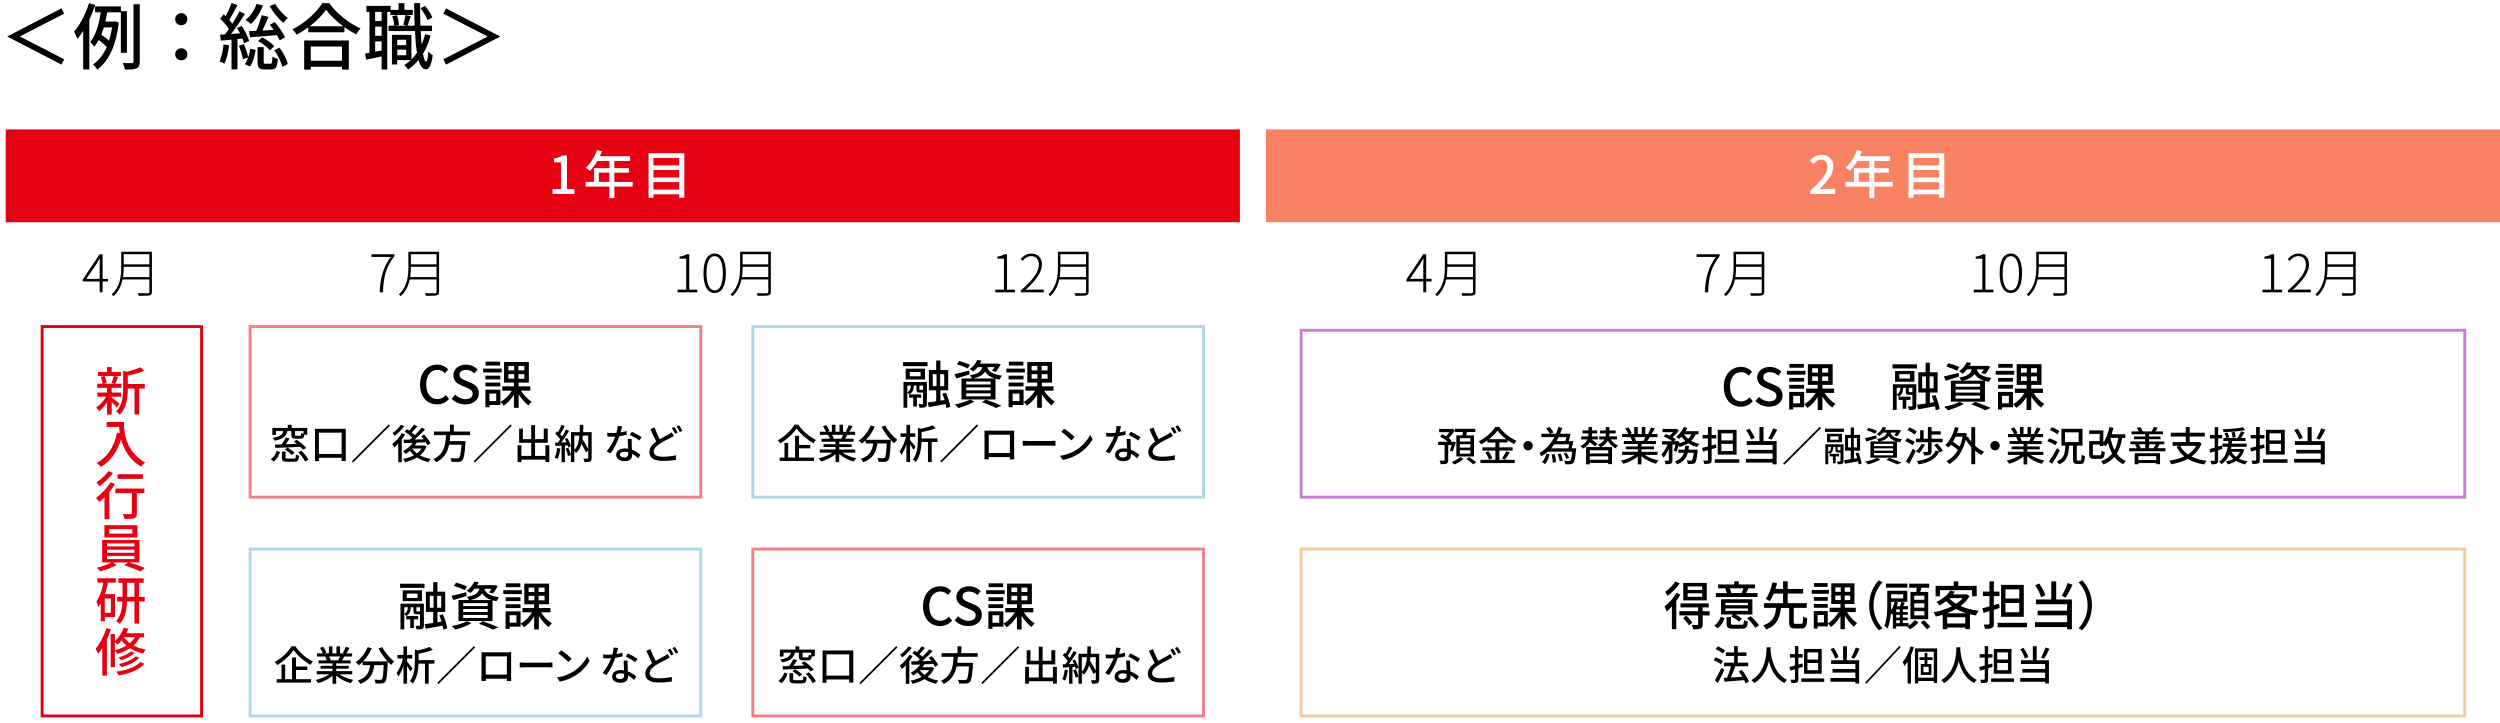 <?xml version="1.0" encoding="UTF-8"?><svg id="_レイヤー_2" xmlns="http://www.w3.org/2000/svg" width="861.97" height="249.29" xmlns:xlink="http://www.w3.org/1999/xlink" viewBox="0 0 861.97 249.29"><defs><style>.cls-1{filter:url(#drop-shadow-1);}.cls-2{stroke:#c87dd2;}.cls-2,.cls-3,.cls-4,.cls-5,.cls-6,.cls-7{fill:#fff;}.cls-2,.cls-3,.cls-4,.cls-6,.cls-7{stroke-miterlimit:8;}.cls-8{isolation:isolate;}.cls-3{stroke:#e50012;}.cls-4{stroke:#f0cda0;}.cls-9{fill:#fa8264;}.cls-6{stroke:#afd7e6;}.cls-7{stroke:#f28088;}.cls-10{fill:#e50012;}</style><filter id="drop-shadow-1" x="2.57" y="1.01" width="169.85" height="22.99" filterUnits="userSpaceOnUse"><feOffset dx="0" dy="0"/><feGaussianBlur result="blur" stdDeviation="14.6"/><feFlood flood-color="#000" flood-opacity=".2"/><feComposite in2="blur" operator="in"/><feComposite in="SourceGraphic"/></filter></defs><g id="_文字"><rect class="cls-10" x="1.97" y="44.62" width="425.52" height="32"/><rect class="cls-9" x="436.46" y="44.62" width="425.52" height="32"/><rect class="cls-3" x="14.52" y="112.59" width="54.98" height="134.26"/><rect class="cls-7" x="86.24" y="112.59" width="155.39" height="58.82"/><rect class="cls-6" x="86.24" y="189.31" width="155.39" height="57.54"/><rect class="cls-6" x="259.56" y="112.59" width="155.39" height="58.82"/><rect class="cls-7" x="259.56" y="189.31" width="155.39" height="57.54"/><rect class="cls-4" x="448.61" y="189.29" width="401.21" height="57.56"/><rect class="cls-2" x="448.61" y="113.87" width="401.21" height="57.54"/><g class="cls-1"><path d="M6.95,12.53v.1l15.2,7.82-.95,1.82L2.57,12.63v-.1L21.19,2.88l.95,1.82-15.2,7.82Z"/><path d="M32.82,1.71c-.55,1.7-1.25,3.42-2.02,5.05v17.2h-2.12v-13.3c-.62,1-1.3,1.92-1.97,2.72-.23-.57-.82-1.85-1.17-2.45,2.07-2.4,4-6.1,5.15-9.82l2.15.6ZM41.67,18.2V4.25h-4.67c-.2,1.02-.4,2.1-.65,3.17h2.92l.35-.08,1.35.4c-.92,8.07-3.6,13.47-7.42,16.25-.3-.52-1-1.42-1.47-1.77,1.95-1.32,3.55-3.35,4.72-6.02-.68-.75-1.77-1.7-2.75-2.42-.45.85-.97,1.62-1.57,2.32-.3-.48-.95-1.25-1.37-1.65,2.07-2.5,3.12-6.65,3.65-10.2h-1.97v-2.05h8.9v1.65h2.07v14.35h-2.07ZM35.8,9.45c-.25.85-.55,1.67-.88,2.47.92.65,1.97,1.45,2.67,2.1.45-1.37.8-2.9,1.05-4.57h-2.85ZM48.19,1.46v19.75c0,1.32-.3,1.97-1.07,2.35-.8.38-2.07.43-4.05.43-.1-.6-.4-1.6-.73-2.27,1.42.07,2.72.05,3.12.05.42-.02.57-.15.57-.55V1.46h2.15Z"/><path d="M60.4,6.63c0-1.22.95-2.1,2.1-2.1s2.1.87,2.1,2.1-.95,2.07-2.1,2.07-2.1-.85-2.1-2.07ZM60.4,18.75c0-1.25.95-2.1,2.1-2.1s2.1.85,2.1,2.1-.95,2.05-2.1,2.05-2.1-.85-2.1-2.05Z"/><path d="M79,15.63c-.32,2.35-.85,4.77-1.62,6.35-.35-.25-1.25-.65-1.7-.82.75-1.5,1.17-3.72,1.4-5.85l1.92.32ZM81.87,13.48v10.45h-2.05v-10.25c-1.32.12-2.6.22-3.67.32l-.3-2.05c.5-.02,1.07-.05,1.7-.1.45-.55.92-1.2,1.37-1.87-.7-1.12-1.92-2.47-2.97-3.52l1.17-1.55c.23.2.45.42.67.65.77-1.4,1.6-3.2,2.05-4.55l2.02.77c-.88,1.7-1.92,3.67-2.82,5.07.4.45.77.9,1.07,1.32.95-1.47,1.82-2.97,2.47-4.25l1.9.87c-1.4,2.2-3.17,4.85-4.82,6.92l3.1-.23c-.32-.62-.7-1.25-1.05-1.82l1.65-.72c1.05,1.62,2.17,3.77,2.55,5.17l-1.75.82c-.12-.47-.33-1.05-.57-1.65l-1.72.17ZM84.07,15.23c.62,1.42,1.25,3.32,1.52,4.55.33-.95.55-1.97.7-2.95l1.87.35c-.27,2-.92,4.3-1.95,5.75l-1.8-.82c.45-.6.85-1.4,1.15-2.3l-1.77.62c-.23-1.27-.82-3.17-1.42-4.65l1.7-.55ZM90.65,1.9c-.9,2.5-2.5,4.85-4.12,6.37-.42-.4-1.32-1.07-1.87-1.4,1.67-1.32,3.07-3.35,3.8-5.5l2.2.52ZM92.57,5.83c-.65,1.5-1.4,3.25-2.1,4.7l3.87-.23c-.42-.62-.9-1.25-1.32-1.8l1.77-.9c1.35,1.62,2.87,3.82,3.5,5.3l-1.87,1.02c-.23-.5-.55-1.15-.92-1.8-3.35.27-6.72.55-9.27.72l-.4-2.1,2.52-.12c.73-1.62,1.47-3.8,1.9-5.37l2.32.57ZM93.22,21.98c.52,0,.65-.3.7-2.5.4.35,1.32.67,1.9.82-.22,2.92-.77,3.65-2.32,3.65h-2.25c-2,0-2.45-.62-2.45-2.67v-5.02h2.12v5.02c0,.62.1.7.65.7h1.65ZM90.4,12.9c1.57.75,3.32,2.02,4.17,3.05l-1.52,1.42c-.82-1.07-2.55-2.42-4.1-3.2l1.45-1.27ZM94.87,1.31c.97,1.77,2.87,3.82,4.4,4.95-.5.35-1.25,1.15-1.6,1.65-1.57-1.32-3.55-3.77-4.7-5.8l1.9-.8ZM96.34,16.43c1.35,1.75,2.57,4.02,2.9,5.65l-1.9.97c-.33-1.57-1.5-3.97-2.77-5.72l1.77-.9Z"/><path d="M113.5,1.08c2.67,3.72,6.9,7.02,10.82,8.72-.57.57-1.12,1.37-1.52,2.07-1.32-.7-2.72-1.55-4.05-2.52v1.77h-12.45v-1.7c-1.27.95-2.65,1.8-4.02,2.55-.27-.55-.95-1.37-1.42-1.85,4.27-2.17,8.37-5.92,10.27-9.05h2.37ZM104.87,13.95h15.4v10.05h-2.37v-.97h-10.75v.97h-2.27v-10.05ZM118.32,9.05c-2.35-1.75-4.5-3.77-5.9-5.7-1.27,1.85-3.27,3.9-5.62,5.7h11.52ZM107.15,16.05v4.9h10.75v-4.9h-10.75Z"/><path d="M142.32,5.18h-7.7v-1.07h-1.1v19.87h-1.95v-4.52c-1.9.4-3.75.8-5.32,1.12l-.4-2.12c.48-.07,1-.18,1.55-.28V4.1h-1.07v-2.07h8.35v1.37h2.75V1.08h2v2.32h2.9v1.77ZM131.57,4.1h-2.22v3.17h2.22v-3.17ZM131.57,9.18h-2.22v3.17h2.22v-3.17ZM131.57,17.4v-3.12h-2.22v3.55l2.22-.43ZM148.49,12.23c-.62,2.35-1.52,4.47-2.65,6.3.3,1.7.67,2.7,1.12,2.7.35,0,.6-1.25.72-3.45.35.48,1.2,1.05,1.52,1.27-.5,3.95-1.5,4.9-2.35,4.87-1.15-.03-1.97-1.17-2.55-3.25-1.05,1.27-2.25,2.37-3.57,3.3-.23-.35-.92-1.17-1.35-1.55.82-.5,1.57-1.07,2.27-1.72h-4.7v1.52h-1.82v-10.2h6.72v8.47c.7-.7,1.35-1.45,1.92-2.27-.35-2.07-.57-4.62-.7-7.52h-9.1v-1.85h1.95c-.05-.9-.32-2.27-.67-3.27l1.55-.35c.4,1.02.72,2.4.77,3.32l-1.23.3h3.97l-1.25-.32c.25-.92.6-2.37.75-3.35l1.82.37c-.4,1.15-.75,2.42-1.1,3.3h2.42c-.08-2.4-.15-5.02-.17-7.8h2.05c0,2.72.02,5.37.12,7.8h4v1.85h-3.92c.1,1.67.2,3.22.35,4.6.48-1.1.88-2.27,1.2-3.5l1.87.43ZM136.97,13.7v1.85h3.07v-1.85h-3.07ZM140.05,19.05v-1.92h-3.07v1.92h3.07ZM147.42,6.93c-.45-1.15-1.45-2.87-2.45-4.1l1.55-.82c1.07,1.2,2.1,2.87,2.55,4l-1.65.92Z"/><path d="M172.42,12.63l-18.62,9.65-.95-1.82,15.2-7.82v-.1l-15.2-7.82.95-1.82,18.62,9.65v.1Z"/></g><g id="_どうぎんアプリ"><g class="cls-8"><path class="cls-5" d="M190.51,65.18h2.9v-9.22h-2.38v-1.31c1.24-.23,2.12-.54,2.88-1.03h1.57v11.56h2.59v1.71h-7.56v-1.71Z"/><path class="cls-5" d="M218.15,64.33h-6.32v3.98h-1.73v-3.98h-8.19v-1.62h2.9v-4.75h5.29v-2.48h-4.12c-.77,1.33-1.67,2.52-2.59,3.42-.32-.29-1.04-.83-1.46-1.08,1.66-1.42,3.1-3.71,3.92-6.1l1.69.45c-.22.56-.47,1.15-.7,1.69h10.42v1.62h-5.44v2.48h5.02v1.57h-5.02v3.19h6.32v1.62ZM210.1,62.71v-3.19h-3.62v3.19h3.62Z"/><path class="cls-5" d="M235.95,52.83v15.36h-1.76v-1.19h-8.89v1.19h-1.69v-15.36h12.35ZM225.29,54.46v2.56h8.89v-2.56h-8.89ZM225.29,58.61v2.59h8.89v-2.59h-8.89ZM234.18,65.36v-2.57h-8.89v2.57h8.89Z"/></g></g><g id="_どうぎんアプリ-2"><g class="cls-8"><path class="cls-5" d="M624.18,65.68c3.91-3.46,5.92-6.03,5.92-8.21,0-1.44-.76-2.43-2.25-2.43-1.04,0-1.91.67-2.61,1.48l-1.17-1.15c1.13-1.24,2.3-1.98,4.03-1.98,2.43,0,4,1.58,4,3.98,0,2.56-2.03,5.2-4.84,7.89.68-.07,1.51-.13,2.16-.13h3.31v1.76h-8.55v-1.21Z"/><path class="cls-5" d="M652.57,64.33h-6.32v3.98h-1.73v-3.98h-8.19v-1.62h2.9v-4.75h5.29v-2.48h-4.12c-.77,1.33-1.67,2.52-2.59,3.42-.32-.29-1.04-.83-1.46-1.08,1.66-1.42,3.1-3.71,3.92-6.1l1.69.45c-.22.56-.47,1.15-.7,1.69h10.42v1.62h-5.44v2.48h5.02v1.57h-5.02v3.19h6.32v1.62ZM644.52,62.71v-3.19h-3.62v3.19h3.62Z"/><path class="cls-5" d="M670.37,52.83v15.36h-1.76v-1.19h-8.89v1.19h-1.69v-15.36h12.35ZM659.71,54.46v2.56h8.89v-2.56h-8.89ZM659.71,58.61v2.59h8.89v-2.59h-8.89ZM668.6,65.36v-2.57h-8.89v2.57h8.89Z"/></g></g><path class="cls-10" d="M40.27,140.46c-.36-.43-1.08-1.15-1.75-1.78v4.27h-1.62v-4.21c-.81,1.21-1.76,2.3-2.68,3.02-.25-.38-.74-.92-1.08-1.21,1.22-.81,2.57-2.3,3.44-3.78h-3.01v-1.42h3.33v-1.64h-3.38v-1.42h1.85c-.05-.65-.32-1.6-.63-2.32l1.22-.31h-2.21v-1.39h3.15v-1.71h1.62v1.71h3.15v1.39h-2.18l1.26.29c-.34.85-.68,1.73-.99,2.34h2.11v1.42h-3.35v1.64h3.19v1.42h-3.19v.31c.65.45,2.3,1.8,2.72,2.14l-.97,1.24ZM36.04,129.66c.36.76.65,1.71.72,2.36l-1.04.27h3.96l-1.24-.27c.29-.67.63-1.64.81-2.36h-3.21ZM49.89,133.96h-1.89v8.91h-1.62v-8.91h-2.32v.16c0,2.66-.32,6.41-2.81,8.91-.2-.36-.81-.94-1.19-1.15,2.18-2.21,2.4-5.29,2.4-7.78v-6.23l1.12.32c1.76-.41,3.67-.97,4.79-1.55l1.35,1.21c-1.55.7-3.71,1.26-5.65,1.64v2.92h5.83v1.55Z"/><path class="cls-10" d="M42.72,145.5c0,3.26.41,9.94,7.27,13.99-.38.29-1.06,1.01-1.35,1.42-4.09-2.47-6.01-6.14-6.9-9.45-1.33,4.34-3.58,7.49-6.91,9.49-.32-.34-1.1-1.04-1.55-1.35,3.87-2,6.05-5.55,7.09-10.43l.92.16c-.13-.76-.2-1.49-.23-2.14h-4.29v-1.69h5.94Z"/><path class="cls-10" d="M39.66,166.88c-.56.92-1.22,1.85-1.96,2.75v9.38h-1.67v-7.53c-.59.59-1.21,1.15-1.78,1.62-.22-.36-.81-1.1-1.15-1.42,1.84-1.31,3.78-3.37,4.99-5.4l1.58.59ZM38.98,163.1c-1.22,1.6-3.1,3.39-4.75,4.56-.2-.38-.65-1.03-.95-1.35,1.49-.97,3.22-2.57,4.1-3.87l1.6.67ZM49.78,170.02h-2.59v6.93c0,.95-.22,1.44-.9,1.71-.67.25-1.73.27-3.4.27-.07-.49-.31-1.19-.54-1.67,1.15.04,2.36.04,2.68.02.34,0,.45-.09.45-.34v-6.91h-5.69v-1.6h9.99v1.6ZM49.27,165.1h-8.73v-1.6h8.73v1.6Z"/><path class="cls-10" d="M44.59,193.94c1.82.52,4,1.31,5.37,1.89l-1.48,1.17c-1.35-.61-3.78-1.53-5.67-2.07l1.33-.99h-5.26l1.3.86c-1.44.86-3.75,1.73-5.58,2.18-.31-.34-.85-.9-1.26-1.21,1.73-.4,3.85-1.15,5.04-1.84h-3.15v-7.78h12.86v7.78h-3.49ZM47.38,185.3h-11.38v-4.21h11.38v4.21ZM36.89,188.39h9.45v-1.03h-9.45v1.03ZM36.89,190.57h9.45v-1.04h-9.45v1.04ZM36.89,192.75h9.45v-1.06h-9.45v1.06ZM45.62,182.42h-7.94v1.55h7.94v-1.55Z"/><path class="cls-10" d="M33.56,199.37h6.37v1.51h-2.7c-.27,1.37-.61,2.7-1.04,3.96h3.48v7.92h-3.53v1.39h-1.4v-6.09c-.27.45-.54.86-.85,1.24-.07-.43-.41-1.44-.67-1.89,1.19-1.6,1.96-3.98,2.43-6.54h-2.09v-1.51ZM38.22,206.34h-2.09v4.95h2.09v-4.95ZM49.89,207.37h-1.94v7.62h-1.6v-7.62h-2.56c-.09,2.7-.56,5.69-2.5,7.71-.29-.27-.9-.76-1.28-.97,1.71-1.78,2.12-4.43,2.21-6.73h-1.85v-1.58h1.87v-4.83h-1.39v-1.57h8.68v1.57h-1.58v4.83h1.94v1.58ZM46.34,205.78v-4.83h-2.54v4.83h2.54Z"/><path class="cls-10" d="M38.24,216.97c-.4,1.17-.86,2.36-1.39,3.51v12.48h-1.58v-9.54c-.47.74-.94,1.4-1.44,2-.14-.41-.59-1.35-.85-1.76,1.49-1.75,2.88-4.41,3.71-7.11l1.55.43ZM48.28,219.69c-.58,1.12-1.33,2.07-2.23,2.88,1.17.63,2.57,1.12,4.21,1.4-.29.34-.72.95-.92,1.37-1.76-.4-3.26-1.06-4.5-1.85-1.26.86-2.74,1.51-4.34,2-.16-.31-.58-.85-.88-1.19v5.71h-1.46v-11.38h1.46v2.39c1.3-1.15,2.43-2.83,3.08-4.59l1.53.38c-.2.52-.43,1.03-.7,1.53h6.16v1.35h-1.4ZM39.62,224.16c1.48-.36,2.83-.88,3.98-1.58-.67-.56-1.21-1.15-1.66-1.76-.43.54-.88,1.01-1.33,1.42-.22-.2-.65-.54-.99-.79v2.72ZM49.76,228.86c-1.8,2.12-5.08,3.37-8.8,4.03-.18-.4-.54-.97-.86-1.31,3.48-.5,6.66-1.55,8.23-3.31l1.44.59ZM46.36,225.11c-1.12,1.12-2.92,2.02-4.59,2.56-.22-.29-.59-.72-.92-.97,1.55-.43,3.31-1.21,4.25-2.11l1.26.52ZM48.05,226.77c-1.39,1.53-3.76,2.61-6.18,3.26-.2-.32-.54-.79-.83-1.08,2.23-.5,4.57-1.44,5.76-2.68l1.24.5ZM42.76,219.69l-.02.02c.49.72,1.15,1.42,2.02,2.05.72-.59,1.31-1.28,1.78-2.07h-3.78Z"/><path d="M144.81,132.62c0-4.32,2.63-6.91,5.98-6.91,1.66,0,2.95.79,3.76,1.67l-1.13,1.33c-.68-.7-1.51-1.19-2.59-1.19-2.29,0-3.87,1.91-3.87,5.02s1.48,5.08,3.82,5.08c1.22,0,2.14-.54,2.93-1.4l1.12,1.31c-1.06,1.22-2.41,1.91-4.12,1.91-3.33,0-5.89-2.48-5.89-6.82Z"/><path d="M155.72,137.5l1.22-1.44c.95.95,2.25,1.57,3.53,1.57,1.6,0,2.5-.76,2.5-1.87,0-1.21-.9-1.58-2.12-2.12l-1.84-.79c-1.28-.54-2.7-1.55-2.7-3.47,0-2.09,1.84-3.66,4.36-3.66,1.55,0,3.01.65,4.02,1.67l-1.1,1.33c-.83-.74-1.75-1.19-2.92-1.19-1.35,0-2.23.65-2.23,1.69,0,1.15,1.06,1.58,2.14,2.02l1.82.77c1.57.67,2.7,1.64,2.7,3.58,0,2.12-1.76,3.85-4.66,3.85-1.82,0-3.51-.72-4.72-1.94Z"/><path d="M172.97,128.41h-6.39v-1.33h6.39v1.33ZM172.52,139.65h-3.76v.76h-1.4v-6.05h5.17v5.29ZM172.5,130.82h-5.13v-1.3h5.13v1.3ZM167.37,131.92h5.13v1.31h-5.13v-1.31ZM172.44,126.02h-5.01v-1.31h5.01v1.31ZM168.75,135.7v2.59h2.34v-2.59h-2.34ZM179.59,134.71c.94,1.49,2.41,2.99,3.73,3.8-.36.29-.88.86-1.13,1.26-1.17-.86-2.41-2.32-3.37-3.82v4.66h-1.62v-4.5c-.97,1.55-2.25,2.93-3.55,3.76-.25-.38-.76-.99-1.12-1.28,1.49-.79,3.01-2.3,3.94-3.89h-3.29v-1.49h4.01v-1.3h-3.4v-7.11h8.55v7.11h-3.53v1.3h4.03v1.49h-3.26ZM175.29,127.71h2v-1.53h-2v1.53ZM175.29,130.57h2v-1.57h-2v1.57ZM180.8,126.18h-2.05v1.53h2.05v-1.53ZM180.8,129.01h-2.05v1.57h2.05v-1.57Z"/><path d="M93.37,158.34c1.01-.66,1.7-1.79,2.04-2.89l1.12.41c-.41,1.22-1.04,2.48-2.13,3.26l-1.04-.78ZM95.15,149.96h-1.25v-2.41h5.34v-1.09h1.33v1.09h5.37v2.33h-1.02c-.14,1.09-.49,1.39-1.34,1.39h-1.56c-1.26,0-1.57-.31-1.57-1.36v-1.29h-1.39c-.39,1.74-1.39,2.77-4.36,3.33-.11-.31-.42-.76-.66-.99,2.52-.39,3.32-1.13,3.66-2.34h-2.55v1.34ZM104.45,155.06c-.22-.28-.55-.63-.92-.99-3.1.17-6.37.28-8.57.36l-.18-1.13c.67-.01,1.44-.04,2.3-.08.55-.73,1.12-1.68,1.47-2.4l1.33.35c-.42.69-.92,1.39-1.39,2l3.88-.15c-.36-.29-.73-.57-1.06-.83l1.02-.57c1.15.81,2.55,1.99,3.24,2.82l-1.11.63ZM101.33,158.12c.53,0,.64-.18.69-1.43.27.2.8.39,1.13.45-.15,1.67-.5,2.07-1.69,2.07h-2.37c-1.51,0-1.89-.34-1.89-1.5v-2.02h1.27v2c0,.36.11.42.77.42h2.09ZM99.13,154.32c.87.49,1.92,1.25,2.44,1.82l-.97.73c-.48-.56-1.51-1.36-2.38-1.89l.91-.66ZM104.63,148.62h-2.9v1.29c0,.29.07.34.48.34h1.21c.32,0,.38-.13.42-.99.2.13.5.25.8.34v-.97ZM103.92,155.39c.95.92,1.99,2.2,2.42,3.1l-1.18.63c-.39-.9-1.4-2.21-2.33-3.18l1.08-.55Z"/><path d="M119.21,147.86v11.09h-1.42v-1.11h-7.84v1.16h-1.34v-11.15h10.6ZM117.79,156.52v-7.34h-7.84v7.34h7.84Z"/><path d="M134.44,146.77l-12.68,12.68-.43-.43,12.68-12.68.43.43Z"/><path d="M139.66,149.77c-.32.59-.71,1.18-1.13,1.75v7.83h-1.22v-6.37c-.45.49-.91.94-1.37,1.3-.13-.27-.5-.91-.71-1.19,1.23-.9,2.51-2.31,3.29-3.73l1.15.41ZM139.38,146.91c-.84,1.2-2.13,2.52-3.32,3.35-.15-.25-.49-.71-.7-.94,1.05-.73,2.25-1.89,2.84-2.86l1.18.45ZM147.08,153.98c-.5,1.23-1.29,2.21-2.27,3.01,1.06.57,2.33.99,3.68,1.23-.27.27-.62.78-.78,1.12-1.48-.32-2.82-.87-3.95-1.61-1.23.76-2.66,1.29-4.16,1.62-.13-.32-.39-.85-.63-1.11,1.34-.24,2.65-.67,3.77-1.29-.53-.45-.99-.97-1.4-1.53-.48.42-.98.77-1.49,1.08-.17-.25-.59-.76-.87-.97,1.27-.66,2.51-1.67,3.32-2.83-1.12.03-2.16.06-3.03.08l-.11-1.18c.62,0,1.34-.01,2.16-.03.25-.21.53-.45.8-.69-.64-.67-1.68-1.5-2.58-2.09l.78-.84c.25.17.53.34.81.53.59-.63,1.23-1.46,1.64-2.09l1.13.59c-.62.73-1.32,1.53-1.93,2.13.41.31.77.62,1.06.91.9-.87,1.75-1.78,2.38-2.58l1.16.64c-1.06,1.12-2.4,2.41-3.64,3.45,1.02-.01,2.1-.03,3.19-.06-.29-.39-.6-.76-.9-1.09l1.02-.55c.84.91,1.82,2.17,2.21,3.03l-1.08.63c-.13-.28-.32-.62-.55-.98-1.04.04-2.1.08-3.11.11-.21.34-.43.67-.69.99h3l.22-.04.8.36ZM142.17,154.7c.41.6.95,1.15,1.58,1.62.66-.48,1.2-1.04,1.61-1.67h-3.17l-.03.04Z"/><path d="M155.24,150.03c-.04.69-.1,1.39-.18,2.07h5.46s-.01.41-.04.6c-.25,3.89-.55,5.45-1.09,6.02-.36.39-.74.49-1.32.53-.5.04-1.43.03-2.37-.01-.01-.38-.2-.91-.45-1.27.97.08,1.95.1,2.34.1.31,0,.49-.03.67-.18.38-.32.64-1.64.84-4.55h-4.26c-.5,2.42-1.64,4.66-4.46,6.05-.2-.35-.59-.83-.94-1.08,3.81-1.75,4.19-5.17,4.34-8.28h-4.15v-1.25h5.5v-2.38h1.33v2.38h5.63v1.25h-6.88Z"/><path d="M176.44,146.77l-12.68,12.68-.43-.43,12.68-12.68.43.43Z"/><path d="M189.39,153.51v5.79h-1.34v-.83h-8.28v.85h-1.32v-5.81h1.32v3.68h3.38v-4.52h-4.16v-4.89h1.3v3.63h2.86v-4.85h1.33v4.85h3v-3.64h1.37v4.9h-4.37v4.52h3.57v-3.68h1.34Z"/><path d="M193.19,154.67c-.18,1.32-.5,2.68-.94,3.57-.21-.15-.73-.39-.99-.49.42-.84.69-2.07.83-3.28l1.11.2ZM195.57,150.96c.56.91,1.11,2.11,1.28,2.9l-.95.42c-.04-.22-.13-.48-.22-.76l-.91.06v5.76h-1.16v-5.69c-.77.04-1.48.08-2.12.13l-.11-1.15.98-.03c.25-.34.53-.71.8-1.11-.43-.63-1.12-1.39-1.74-1.96l.63-.85c.13.1.25.21.38.32.43-.77.9-1.78,1.15-2.54l1.15.45c-.49.94-1.08,2.02-1.58,2.79.25.27.49.53.67.77.5-.83.98-1.68,1.33-2.4l1.08.49c-.78,1.27-1.79,2.8-2.7,3.98.56-.01,1.15-.04,1.75-.08-.18-.39-.38-.78-.57-1.13l.88-.36ZM195.97,154.36c.35.8.73,1.85.88,2.54l-1,.34c-.14-.69-.48-1.75-.83-2.56l.94-.31ZM203.98,157.91c0,.63-.13.99-.53,1.2-.41.2-1.02.21-1.93.21-.04-.32-.21-.88-.38-1.2.6.04,1.23.03,1.42.03s.25-.06.25-.25v-2.59l-.77.7c-.34-.78-.94-1.93-1.55-2.98-.36,1.27-.94,2.35-1.85,3.17-.13-.21-.38-.49-.62-.69v3.8h-1.16v-10.32h3c.03-.8.04-1.64.06-2.52h1.22c-.01.87-.03,1.71-.07,2.52h2.93v8.94ZM198.01,155.15c1.13-1.18,1.57-2.89,1.75-4.96h-1.75v4.96ZM200.95,150.19c-.03.42-.08.81-.14,1.2.73,1.11,1.51,2.45,1.99,3.43v-4.64h-1.85Z"/><path d="M213.98,149.08c.71-.11,1.41-.27,2.06-.48l.04,1.29c-.7.2-1.57.38-2.51.5-.69,1.98-1.91,4.41-3.04,5.95l-1.34-.69c1.15-1.37,2.31-3.53,2.94-5.11-.35.01-.69.03-1.02.03-.53,0-1.12-.01-1.68-.04l-.1-1.3c.55.06,1.22.08,1.78.08.46,0,.95-.01,1.44-.06.21-.78.38-1.65.41-2.4l1.54.15c-.11.49-.31,1.27-.52,2.06ZM217.79,153c.01.46.06,1.27.1,2.07,1.2.43,2.18,1.13,2.9,1.76l-.74,1.19c-.55-.5-1.26-1.11-2.1-1.57v.39c0,1.19-.71,2.16-2.56,2.16-1.62,0-2.94-.7-2.94-2.16,0-1.32,1.19-2.24,2.93-2.24.42,0,.81.04,1.19.1-.04-1.11-.11-2.42-.14-3.35h1.37c-.03.59-.01,1.08,0,1.64ZM215.2,157.74c1.06,0,1.41-.59,1.41-1.34,0-.13,0-.29-.01-.48-.41-.11-.84-.18-1.3-.18-.92,0-1.55.42-1.55.99,0,.6.5,1.01,1.46,1.01ZM217.15,149.94l.71-1.08c1.01.45,2.66,1.37,3.36,1.88l-.8,1.16c-.77-.64-2.33-1.53-3.28-1.96Z"/><path d="M227.49,151.44c1.15-.7,2.3-1.26,3.01-1.65.46-.27.81-.48,1.13-.74l.7,1.29c-.36.22-.76.42-1.2.66-.92.46-2.38,1.15-3.71,2.02-1.23.81-2.02,1.68-2.02,2.7,0,1.11,1.05,1.75,3.14,1.75,1.48,0,3.36-.21,4.52-.49v1.58c-1.13.2-2.69.35-4.47.35-2.7,0-4.69-.78-4.69-3.03,0-1.48.95-2.63,2.38-3.66-.64-1.18-1.36-2.75-2-4.24l1.39-.59c.55,1.51,1.23,2.94,1.82,4.05ZM233.67,149.15l-.91.41c-.28-.57-.74-1.41-1.12-1.96l.91-.38c.35.52.85,1.39,1.12,1.93ZM235.3,148.54l-.91.41c-.29-.6-.76-1.41-1.15-1.93l.91-.38c.36.52.9,1.4,1.15,1.91Z"/><path d="M34.36,97.04h-5.82v-.67l5.8-8.71h1.03v8.5h1.85v.88h-1.85v3.75h-1.01v-3.75ZM34.36,96.16v-4.84c0-.59.04-1.57.09-2.18h-.09c-.31.59-.67,1.22-1.04,1.82l-3.57,5.2h4.61Z"/><path d="M52.38,100.57c0,.77-.23,1.1-.81,1.26-.59.16-1.75.16-3.73.16-.05-.25-.22-.63-.36-.9,1.62.04,3.04.02,3.46.02.41-.02.56-.14.56-.56v-4.19h-9.24c-.43,2.07-1.33,4.16-3.15,5.78-.13-.2-.43-.52-.63-.63,2.99-2.68,3.31-6.43,3.31-9.42v-5.29h10.59v13.77ZM51.5,95.53v-3.55h-8.84v.11c0,1.06-.05,2.23-.23,3.44h9.07ZM42.66,87.65v3.49h8.84v-3.49h-8.84Z"/><path d="M134.72,88.58h-6.64v-.92h7.92v.63c-3.12,4.07-3.76,7.36-3.96,12.5h-1.13c.22-5.24,1.21-8.57,3.82-12.21Z"/><path d="M151.39,100.57c0,.77-.23,1.1-.81,1.26-.59.16-1.75.16-3.73.16-.05-.25-.22-.63-.36-.9,1.62.04,3.04.02,3.46.02.41-.02.56-.14.56-.56v-4.19h-9.24c-.43,2.07-1.33,4.16-3.15,5.78-.13-.2-.43-.52-.63-.63,2.99-2.68,3.31-6.43,3.31-9.42v-5.29h10.59v13.77ZM150.51,95.53v-3.55h-8.84v.11c0,1.06-.05,2.23-.23,3.44h9.07ZM141.67,87.65v3.49h8.84v-3.49h-8.84Z"/><path d="M233.62,99.87h2.97v-10.68h-2.29v-.7c1.06-.18,1.87-.47,2.5-.83h.85v12.21h2.74v.92h-6.77v-.92Z"/><path d="M242.55,94.18c0-4.56,1.48-6.75,3.87-6.75s3.85,2.2,3.85,6.75-1.48,6.84-3.85,6.84-3.87-2.23-3.87-6.84ZM249.23,94.18c0-3.91-1.12-5.87-2.81-5.87s-2.83,1.96-2.83,5.87,1.12,5.96,2.83,5.96,2.81-1.98,2.81-5.96Z"/><path d="M265.77,100.57c0,.77-.23,1.1-.81,1.26-.59.16-1.75.16-3.73.16-.05-.25-.22-.63-.36-.9,1.62.04,3.04.02,3.46.02.41-.02.56-.14.56-.56v-4.19h-9.24c-.43,2.07-1.33,4.16-3.15,5.78-.13-.2-.43-.52-.63-.63,2.99-2.68,3.31-6.43,3.31-9.42v-5.29h10.59v13.77ZM264.89,95.53v-3.55h-8.84v.11c0,1.06-.05,2.23-.23,3.44h9.07ZM256.05,87.65v3.49h8.84v-3.49h-8.84Z"/><path d="M343.18,99.87h2.97v-10.68h-2.29v-.7c1.06-.18,1.87-.47,2.5-.83h.85v12.21h2.74v.92h-6.77v-.92Z"/><path d="M351.97,100.14c4.45-3.83,6.21-6.54,6.21-8.91,0-1.64-.83-2.92-2.68-2.92-1.13,0-2.16.7-2.92,1.64l-.67-.63c.99-1.1,2.11-1.89,3.69-1.89,2.29,0,3.64,1.49,3.64,3.76,0,2.75-2.12,5.51-5.62,8.77.72-.05,1.48-.11,2.16-.11h4.09v.94h-7.9v-.65Z"/><path d="M375.34,100.57c0,.77-.23,1.1-.81,1.26-.59.16-1.75.16-3.73.16-.05-.25-.22-.63-.36-.9,1.62.04,3.04.02,3.46.02.41-.02.56-.14.56-.56v-4.19h-9.24c-.43,2.07-1.33,4.16-3.15,5.78-.13-.2-.43-.52-.63-.63,2.99-2.68,3.31-6.43,3.31-9.42v-5.29h10.59v13.77ZM374.45,95.53v-3.55h-8.84v.11c0,1.06-.05,2.23-.23,3.44h9.07ZM365.61,87.65v3.49h8.84v-3.49h-8.84Z"/><path d="M490.73,97.04h-5.82v-.67l5.8-8.71h1.03v8.5h1.85v.88h-1.85v3.75h-1.01v-3.75ZM490.73,96.16v-4.84c0-.59.04-1.57.09-2.18h-.09c-.31.59-.67,1.22-1.04,1.82l-3.57,5.2h4.61Z"/><path d="M508.75,100.57c0,.77-.23,1.1-.81,1.26-.59.16-1.75.16-3.73.16-.05-.25-.22-.63-.36-.9,1.62.04,3.04.02,3.46.02.41-.02.56-.14.56-.56v-4.2h-9.24c-.43,2.07-1.33,4.16-3.15,5.78-.13-.2-.43-.52-.63-.63,2.99-2.68,3.31-6.43,3.31-9.42v-5.29h10.59v13.77ZM507.87,95.53v-3.55h-8.84v.11c0,1.06-.05,2.23-.23,3.44h9.07ZM499.03,87.64v3.49h8.84v-3.49h-8.84Z"/><path d="M591.63,88.58h-6.64v-.92h7.92v.63c-3.11,4.07-3.76,7.36-3.96,12.5h-1.13c.22-5.24,1.21-8.57,3.82-12.21Z"/><path d="M608.3,100.57c0,.77-.23,1.1-.81,1.26-.59.16-1.75.16-3.73.16-.05-.25-.22-.63-.36-.9,1.62.04,3.04.02,3.46.02.41-.02.56-.14.56-.56v-4.2h-9.24c-.43,2.07-1.33,4.16-3.15,5.78-.13-.2-.43-.52-.63-.63,2.99-2.68,3.31-6.43,3.31-9.42v-5.29h10.59v13.77ZM607.42,95.53v-3.55h-8.84v.11c0,1.06-.05,2.23-.23,3.44h9.08ZM598.58,87.64v3.49h8.84v-3.49h-8.84Z"/><path d="M680.52,99.87h2.97v-10.68h-2.29v-.7c1.06-.18,1.87-.47,2.5-.83h.85v12.21h2.74v.92h-6.77v-.92Z"/><path d="M689.45,94.18c0-4.56,1.48-6.75,3.87-6.75s3.85,2.2,3.85,6.75-1.48,6.84-3.85,6.84-3.87-2.23-3.87-6.84ZM696.13,94.18c0-3.91-1.12-5.87-2.81-5.87s-2.83,1.96-2.83,5.87,1.12,5.96,2.83,5.96,2.81-1.98,2.81-5.96Z"/><path d="M712.67,100.57c0,.77-.23,1.1-.81,1.26-.59.16-1.75.16-3.73.16-.05-.25-.22-.63-.36-.9,1.62.04,3.04.02,3.46.02.41-.02.56-.14.56-.56v-4.2h-9.24c-.43,2.07-1.33,4.16-3.15,5.78-.13-.2-.43-.52-.63-.63,2.99-2.68,3.31-6.43,3.31-9.42v-5.29h10.59v13.77ZM711.79,95.53v-3.55h-8.84v.11c0,1.06-.05,2.23-.23,3.44h9.08ZM702.95,87.64v3.49h8.84v-3.49h-8.84Z"/><path d="M780.07,99.87h2.97v-10.68h-2.29v-.7c1.06-.18,1.87-.47,2.5-.83h.85v12.21h2.74v.92h-6.77v-.92Z"/><path d="M788.85,100.14c4.45-3.84,6.21-6.54,6.21-8.91,0-1.64-.83-2.92-2.68-2.92-1.13,0-2.16.7-2.92,1.64l-.67-.63c.99-1.1,2.11-1.89,3.69-1.89,2.29,0,3.64,1.49,3.64,3.76,0,2.75-2.12,5.51-5.62,8.77.72-.05,1.48-.11,2.16-.11h4.09v.94h-7.9v-.65Z"/><path d="M812.22,100.57c0,.77-.23,1.1-.81,1.26-.59.16-1.75.16-3.73.16-.05-.25-.22-.63-.36-.9,1.62.04,3.04.02,3.46.02.41-.02.56-.14.56-.56v-4.2h-9.24c-.43,2.07-1.33,4.16-3.15,5.78-.13-.2-.43-.52-.63-.63,2.99-2.68,3.31-6.43,3.31-9.42v-5.29h10.59v13.77ZM811.34,95.53v-3.55h-8.84v.11c0,1.06-.05,2.23-.23,3.44h9.07ZM802.5,87.64v3.49h8.84v-3.49h-8.84Z"/><path d="M137.94,201.26h8.43v1.42h-8.43v-1.42ZM146.16,215.56c0,.63-.11,1.01-.56,1.24-.41.2-1.04.22-1.98.22-.04-.36-.2-.9-.38-1.26.61.02,1.17.02,1.33.02.18,0,.23-.05.23-.23v-3.76h-1.12c-.94,0-1.13-.25-1.13-1.22v-1.19h-.94v.02c0,.99-.16,2.18-1.49,3.02-.16-.2-.49-.49-.74-.65v5.24h-1.3v-8.88h8.07v7.44ZM145.5,207.26h-6.66v-3.73h6.66v3.73ZM139.39,211.63c1.1-.61,1.24-1.58,1.24-2.27h-1.24v2.27ZM140.06,212.41h4.12v1.13h-1.48v3.02h-1.24v-3.02h-1.4v-1.13ZM143.97,204.67h-3.69v1.48h3.69v-1.48ZM144.51,210.82c.22,0,.27-.04.31-.14v-1.31h-1.24v1.17c0,.27.04.29.25.29h.68ZM152.84,217.05c-.04-.38-.13-.85-.23-1.33-2.05.38-4.18.77-5.8,1.06l-.4-1.58c.81-.11,1.84-.25,2.95-.43v-3.78h-2.52v-7h2.52v-3.28h1.46v3.28h2.68v7h-2.68v3.55l1.42-.23c-.23-.74-.49-1.49-.77-2.16l1.26-.32c.7,1.57,1.33,3.6,1.46,4.88l-1.35.36ZM148.18,209.54h1.3v-4.12h-1.3v4.12ZM152.12,205.42h-1.4v4.12h1.4v-4.12Z"/><path d="M160.89,205.49c-1.57.52-3.24,1.01-4.57,1.42l-.67-1.48c1.31-.27,3.22-.77,5.08-1.26l.16,1.31ZM162.54,214.87c-1.46.88-3.71,1.75-5.51,2.23-.29-.32-.88-.95-1.26-1.24,1.85-.36,4-.99,5.24-1.69l1.53.7ZM160.26,203.48c-.85-.45-2.5-1.1-3.76-1.48l.74-1.13c1.22.31,2.9.9,3.76,1.33l-.74,1.28ZM163.66,202.99c-.43.54-.94,1.04-1.53,1.49-.31-.29-.86-.65-1.26-.81,1.33-.9,2.21-2.11,2.67-3.15l1.51.23c-.16.34-.34.68-.56,1.03h5.78l.25-.05,1.12.29c-.47.94-1.13,1.98-1.75,2.61l-1.31-.41c.31-.32.61-.77.9-1.22h-2.48c.4,1.3,1.4,2.45,5.06,2.93-.31.32-.7.95-.85,1.37-.5-.09-.97-.2-1.39-.31v7.15h-11.74v-7.24h3.62c-.16-.36-.49-.85-.74-1.1,2.9-.47,3.93-1.33,4.34-2.81h-1.64ZM168.14,207.96h-8.44v1.01h8.44v-1.01ZM168.14,209.98h-8.44v1.03h8.44v-1.03ZM168.14,212.03h-8.44v1.04h8.44v-1.04ZM169.53,206.9c-1.8-.56-2.74-1.4-3.29-2.36-.68,1.1-1.87,1.85-4.02,2.36h7.31ZM166.49,214.21c1.93.65,4.09,1.48,5.38,2.09l-1.93.79c-1.06-.58-2.95-1.39-4.83-2.03l1.37-.85Z"/><path d="M179.93,204.83h-6.39v-1.33h6.39v1.33ZM179.48,216.06h-3.76v.76h-1.4v-6.05h5.17v5.29ZM179.46,207.24h-5.13v-1.3h5.13v1.3ZM174.33,208.34h5.13v1.31h-5.13v-1.31ZM179.41,202.43h-5.01v-1.31h5.01v1.31ZM175.72,212.12v2.59h2.34v-2.59h-2.34ZM186.56,211.13c.94,1.49,2.41,2.99,3.73,3.8-.36.29-.88.86-1.13,1.26-1.17-.86-2.41-2.32-3.37-3.82v4.66h-1.62v-4.5c-.97,1.55-2.25,2.93-3.55,3.76-.25-.38-.76-.99-1.12-1.28,1.49-.79,3.01-2.3,3.94-3.89h-3.29v-1.49h4.02v-1.3h-3.4v-7.11h8.55v7.11h-3.53v1.3h4.03v1.49h-3.26ZM182.25,204.13h2v-1.53h-2v1.53ZM182.25,206.99h2v-1.57h-2v1.57ZM187.76,202.59h-2.05v1.53h2.05v-1.53ZM187.76,205.42h-2.05v1.57h2.05v-1.57Z"/><path d="M101.83,222.82c1.48,2.2,3.85,4.22,6.07,5.27-.32.34-.64.77-.87,1.16-2.17-1.25-4.57-3.32-5.8-5.13-1.12,1.75-3.32,3.81-5.66,5.18-.17-.31-.55-.77-.83-1.05,2.41-1.32,4.71-3.57,5.76-5.43h1.33ZM102.07,234.17h5.15v1.18h-11.82v-1.18h1.65v-5.03h1.27v5.03h2.37v-7.49h1.37v3.14h3.88v1.18h-3.88v3.18Z"/><path d="M117.05,232.49c1.23.87,3.04,1.58,4.75,1.91-.29.28-.67.81-.87,1.16-1.82-.49-3.7-1.43-5.01-2.63v2.82h-1.27v-2.72c-1.33,1.12-3.22,2.03-4.97,2.52-.2-.34-.56-.83-.85-1.11,1.67-.35,3.49-1.08,4.72-1.95h-4.33v-1.09h5.43v-.85h-4.13v-.98h4.13v-.84h-4.82v-1.04h2.87c-.13-.39-.36-.9-.59-1.27l.34-.06h-3.18v-1.09h2.07c-.21-.55-.63-1.32-1.02-1.89l1.13-.38c.43.6.92,1.46,1.12,2l-.71.27h1.54v-2.4h1.22v2.4h1.39v-2.4h1.23v2.4h1.51l-.53-.17c.34-.56.77-1.44.98-2.07l1.34.34c-.38.69-.8,1.39-1.16,1.91h2.02v1.09h-2.7c-.27.48-.55.94-.78,1.33h2.97v1.04h-4.96v.84h4.3v.98h-4.3v.85h5.52v1.09h-4.38ZM113.45,226.35c.25.41.5.91.6,1.25l-.41.08h2.96c.21-.38.43-.88.62-1.33h-3.77Z"/><path d="M131.78,223.09c.9,1.82,2.66,3.88,4.17,5-.34.28-.84.8-1.09,1.16-.38-.32-.78-.71-1.18-1.15,0,.13,0,.42-.01.55-.18,4.24-.38,5.87-.85,6.42-.32.41-.64.5-1.15.57-.48.06-1.33.04-2.17,0-.01-.39-.2-.94-.43-1.32.85.08,1.65.1,1.98.1.28,0,.45-.04.6-.2.32-.34.5-1.65.64-4.9h-3.24c-.35,2.72-1.25,5.17-4.85,6.49-.14-.34-.53-.9-.83-1.16,3.22-1.06,3.96-3.11,4.26-5.32h-2.62v-1.08c-.41.42-.84.8-1.27,1.13-.24-.28-.8-.8-1.11-1.04,1.74-1.18,3.28-3.1,4.15-5.22l1.39.41c-.73,1.69-1.78,3.26-2.97,4.52h8.43c-1.16-1.27-2.31-2.9-3.11-4.45l1.26-.5Z"/><path d="M141.48,231.51c-.22-.45-.7-1.2-1.13-1.85v6.07h-1.25v-6.12c-.48,1.43-1.09,2.76-1.74,3.63-.14-.38-.45-.9-.64-1.19.9-1.15,1.78-3.21,2.21-5h-1.88v-1.23h2.04v-2.93h1.25v2.93h1.81v1.23h-1.81v1.08c.48.53,1.64,1.97,1.9,2.37l-.77,1.02ZM149.77,228.82h-1.96v6.91h-1.29v-6.91h-2.21c-.07,2.13-.46,4.9-1.99,6.88-.18-.28-.69-.71-.99-.85,1.57-2.06,1.71-4.85,1.71-6.93v-3.98l1.08.31c1.5-.32,3.04-.76,3.99-1.2l1.11,1.01c-1.36.56-3.19,1.02-4.89,1.33v2.21h5.45v1.23Z"/><path d="M163.85,223.19l-12.68,12.68-.43-.43,12.68-12.68.43.43Z"/><path d="M167.36,224.91h7.61c.32,0,.83,0,1.29-.01-.03.38-.03.81-.03,1.2v6.88c0,.49.03,1.69.03,1.81h-1.53c.01-.07.01-.39.03-.78h-7.26c0,.38,0,.71.01.78h-1.53c.01-.13.04-1.25.04-1.81v-6.88c0-.36,0-.85-.03-1.22.56.03,1.01.03,1.36.03ZM167.49,232.6h7.27v-6.29h-7.27v6.29Z"/><path d="M181.29,228.47h7.62c.67,0,1.22-.06,1.57-.08v1.74c-.31-.01-.95-.07-1.57-.07h-7.62c-.77,0-1.61.03-2.09.07v-1.74c.46.03,1.33.08,2.09.08Z"/><path d="M197.58,231.6c2.25-1.39,4.01-3.49,4.86-5.28l.85,1.53c-1.01,1.82-2.73,3.73-4.92,5.07-1.42.87-3.19,1.7-5.37,2.09l-.94-1.44c2.34-.35,4.16-1.13,5.51-1.96ZM197.1,227.12l-1.11,1.13c-.73-.74-2.47-2.27-3.5-2.97l1.02-1.09c.98.66,2.8,2.11,3.59,2.93Z"/><path d="M212.57,225.5c.71-.11,1.41-.27,2.06-.48l.04,1.29c-.7.2-1.57.38-2.51.5-.69,1.98-1.91,4.41-3.04,5.95l-1.34-.69c1.15-1.37,2.31-3.53,2.94-5.11-.35.01-.69.03-1.02.03-.53,0-1.12-.01-1.68-.04l-.1-1.3c.55.06,1.22.08,1.78.08.46,0,.95-.01,1.44-.06.21-.78.38-1.65.41-2.4l1.54.15c-.11.49-.31,1.27-.52,2.06ZM216.38,229.42c.01.46.06,1.27.1,2.07,1.2.43,2.19,1.13,2.9,1.76l-.74,1.19c-.55-.5-1.26-1.11-2.1-1.57v.39c0,1.19-.71,2.16-2.56,2.16-1.62,0-2.94-.7-2.94-2.16,0-1.32,1.19-2.24,2.93-2.24.42,0,.81.04,1.19.1-.04-1.11-.11-2.42-.14-3.35h1.37c-.03.59-.01,1.08,0,1.64ZM213.79,234.15c1.06,0,1.41-.59,1.41-1.34,0-.13,0-.29-.01-.48-.41-.11-.84-.18-1.3-.18-.92,0-1.55.42-1.55.99,0,.6.5,1.01,1.46,1.01ZM215.74,226.35l.71-1.08c1.01.45,2.66,1.37,3.36,1.88l-.8,1.16c-.77-.64-2.33-1.53-3.28-1.96Z"/><path d="M226.08,227.85c1.15-.7,2.3-1.26,3.01-1.65.46-.27.81-.48,1.13-.74l.7,1.29c-.36.22-.76.42-1.21.66-.92.46-2.38,1.15-3.71,2.02-1.23.81-2.02,1.68-2.02,2.7,0,1.11,1.05,1.75,3.14,1.75,1.48,0,3.36-.21,4.52-.49v1.58c-1.13.2-2.69.35-4.47.35-2.7,0-4.69-.78-4.69-3.03,0-1.48.95-2.63,2.38-3.66-.64-1.18-1.36-2.75-2-4.24l1.39-.59c.55,1.51,1.23,2.94,1.82,4.05ZM232.26,225.57l-.91.41c-.28-.57-.74-1.41-1.12-1.96l.91-.38c.35.52.85,1.39,1.12,1.93ZM233.88,224.95l-.91.41c-.29-.6-.76-1.41-1.15-1.93l.91-.38c.36.52.9,1.4,1.15,1.91Z"/><path d="M311.36,124.85h8.43v1.42h-8.43v-1.42ZM319.59,139.14c0,.63-.11,1.01-.56,1.24-.41.2-1.04.22-1.98.22-.04-.36-.2-.9-.38-1.26.61.02,1.17.02,1.33.02.18,0,.23-.05.23-.23v-3.76h-1.12c-.94,0-1.13-.25-1.13-1.22v-1.19h-.94v.02c0,.99-.16,2.18-1.49,3.02-.16-.2-.49-.49-.74-.65v5.24h-1.3v-8.88h8.07v7.44ZM318.93,130.84h-6.66v-3.73h6.66v3.73ZM312.82,135.22c1.1-.61,1.24-1.58,1.24-2.27h-1.24v2.27ZM313.49,135.99h4.12v1.13h-1.48v3.02h-1.24v-3.02h-1.4v-1.13ZM317.4,128.25h-3.69v1.48h3.69v-1.48ZM317.94,134.41c.22,0,.27-.04.31-.14v-1.31h-1.24v1.17c0,.27.04.29.25.29h.68ZM326.27,140.64c-.04-.38-.13-.85-.23-1.33-2.05.38-4.18.77-5.8,1.06l-.4-1.58c.81-.11,1.84-.25,2.95-.43v-3.78h-2.52v-7h2.52v-3.28h1.46v3.28h2.68v7h-2.68v3.55l1.42-.23c-.23-.74-.49-1.49-.77-2.16l1.26-.32c.7,1.57,1.33,3.6,1.46,4.88l-1.35.36ZM321.61,133.13h1.3v-4.12h-1.3v4.12ZM325.55,129.01h-1.4v4.12h1.4v-4.12Z"/><path d="M334.32,129.08c-1.57.52-3.24,1.01-4.57,1.42l-.67-1.48c1.31-.27,3.22-.77,5.08-1.26l.16,1.31ZM335.97,138.46c-1.46.88-3.71,1.75-5.51,2.23-.29-.32-.88-.95-1.26-1.24,1.85-.36,4-.99,5.24-1.69l1.53.7ZM333.69,127.06c-.85-.45-2.5-1.1-3.76-1.48l.74-1.13c1.22.31,2.9.9,3.76,1.33l-.74,1.28ZM337.09,126.58c-.43.54-.94,1.04-1.53,1.49-.31-.29-.86-.65-1.26-.81,1.33-.9,2.21-2.11,2.66-3.15l1.51.23c-.16.34-.34.68-.56,1.03h5.78l.25-.05,1.12.29c-.47.94-1.13,1.98-1.75,2.61l-1.31-.41c.31-.32.61-.77.9-1.22h-2.48c.4,1.3,1.4,2.45,5.06,2.93-.31.32-.7.95-.85,1.37-.5-.09-.97-.2-1.39-.31v7.15h-11.74v-7.24h3.62c-.16-.36-.49-.85-.74-1.1,2.9-.47,3.93-1.33,4.34-2.81h-1.64ZM341.57,131.54h-8.44v1.01h8.44v-1.01ZM341.57,133.56h-8.44v1.03h8.44v-1.03ZM341.57,135.61h-8.44v1.04h8.44v-1.04ZM342.96,130.48c-1.8-.56-2.74-1.4-3.29-2.36-.68,1.1-1.87,1.85-4.02,2.36h7.31ZM339.92,137.79c1.93.65,4.09,1.48,5.38,2.09l-1.93.79c-1.06-.58-2.95-1.39-4.83-2.03l1.37-.85Z"/><path d="M353.36,128.41h-6.39v-1.33h6.39v1.33ZM352.91,139.65h-3.76v.76h-1.4v-6.05h5.17v5.29ZM352.89,130.82h-5.13v-1.3h5.13v1.3ZM347.76,131.92h5.13v1.31h-5.13v-1.31ZM352.84,126.02h-5.01v-1.31h5.01v1.31ZM349.15,135.7v2.59h2.34v-2.59h-2.34ZM359.99,134.71c.94,1.49,2.41,2.99,3.73,3.8-.36.29-.88.86-1.13,1.26-1.17-.86-2.41-2.32-3.37-3.82v4.66h-1.62v-4.5c-.97,1.55-2.25,2.93-3.55,3.76-.25-.38-.76-.99-1.12-1.28,1.49-.79,3.01-2.3,3.94-3.89h-3.29v-1.49h4.02v-1.3h-3.4v-7.11h8.55v7.11h-3.53v1.3h4.03v1.49h-3.26ZM355.68,127.71h2v-1.53h-2v1.53ZM355.68,130.57h2v-1.57h-2v1.57ZM361.19,126.18h-2.05v1.53h2.05v-1.53ZM361.19,129.01h-2.05v1.57h2.05v-1.57Z"/><path d="M275.26,146.41c1.48,2.2,3.85,4.22,6.07,5.27-.32.34-.64.77-.87,1.16-2.17-1.25-4.57-3.32-5.8-5.13-1.12,1.75-3.32,3.81-5.66,5.18-.17-.31-.55-.77-.83-1.05,2.41-1.32,4.71-3.57,5.76-5.43h1.33ZM275.5,157.75h5.15v1.18h-11.82v-1.18h1.65v-5.03h1.27v5.03h2.37v-7.49h1.37v3.14h3.88v1.18h-3.88v3.18Z"/><path d="M290.48,156.07c1.23.87,3.04,1.58,4.75,1.91-.29.28-.67.81-.87,1.16-1.82-.49-3.7-1.43-5.01-2.63v2.82h-1.27v-2.72c-1.33,1.12-3.22,2.03-4.97,2.52-.2-.34-.56-.83-.85-1.11,1.67-.35,3.49-1.08,4.72-1.95h-4.33v-1.09h5.43v-.85h-4.13v-.98h4.13v-.84h-4.82v-1.04h2.87c-.13-.39-.36-.9-.59-1.27l.34-.06h-3.18v-1.09h2.07c-.21-.55-.63-1.32-1.02-1.89l1.13-.38c.43.6.92,1.46,1.12,2l-.71.27h1.54v-2.4h1.22v2.4h1.39v-2.4h1.23v2.4h1.51l-.53-.17c.34-.56.77-1.44.98-2.07l1.34.34c-.38.69-.8,1.39-1.16,1.91h2.02v1.09h-2.7c-.27.48-.55.94-.78,1.33h2.97v1.04h-4.96v.84h4.3v.98h-4.3v.85h5.52v1.09h-4.38ZM286.88,149.94c.25.41.5.91.6,1.25l-.41.08h2.96c.21-.38.43-.88.62-1.33h-3.77Z"/><path d="M305.21,146.67c.9,1.82,2.66,3.88,4.17,5-.34.28-.84.8-1.09,1.16-.38-.32-.78-.71-1.18-1.15,0,.13,0,.42-.01.55-.18,4.24-.38,5.87-.85,6.42-.32.41-.64.5-1.15.57-.48.06-1.33.04-2.17,0-.01-.39-.2-.94-.43-1.32.85.08,1.65.1,1.98.1.28,0,.45-.04.6-.2.32-.34.5-1.65.64-4.9h-3.24c-.35,2.72-1.25,5.17-4.85,6.49-.14-.34-.53-.9-.83-1.16,3.22-1.06,3.96-3.11,4.26-5.32h-2.62v-1.08c-.41.42-.84.8-1.27,1.13-.24-.28-.8-.8-1.11-1.04,1.74-1.18,3.28-3.1,4.15-5.22l1.39.41c-.73,1.69-1.78,3.26-2.97,4.52h8.43c-1.16-1.27-2.31-2.9-3.11-4.45l1.26-.5Z"/><path d="M314.91,155.09c-.22-.45-.7-1.2-1.13-1.85v6.07h-1.25v-6.12c-.48,1.43-1.09,2.76-1.74,3.63-.14-.38-.45-.9-.64-1.19.9-1.15,1.78-3.21,2.21-5h-1.88v-1.23h2.05v-2.93h1.25v2.93h1.81v1.23h-1.81v1.08c.48.53,1.64,1.97,1.9,2.37l-.77,1.02ZM323.2,152.4h-1.96v6.91h-1.29v-6.91h-2.21c-.07,2.13-.46,4.9-1.99,6.88-.18-.28-.69-.71-.99-.85,1.57-2.06,1.71-4.85,1.71-6.93v-3.98l1.08.31c1.5-.32,3.04-.76,3.99-1.2l1.11,1.01c-1.36.56-3.19,1.02-4.89,1.33v2.21h5.45v1.23Z"/><path d="M337.28,146.77l-12.68,12.68-.43-.43,12.68-12.68.43.43Z"/><path d="M340.79,148.49h7.61c.32,0,.83,0,1.29-.01-.03.38-.03.81-.03,1.2v6.88c0,.49.03,1.69.03,1.81h-1.53c.01-.07.01-.39.03-.78h-7.26c0,.38,0,.71.01.78h-1.53c.01-.13.04-1.25.04-1.81v-6.88c0-.36,0-.85-.03-1.22.56.03,1.01.03,1.36.03ZM340.92,156.18h7.27v-6.29h-7.27v6.29Z"/><path d="M354.72,152.05h7.62c.67,0,1.22-.06,1.57-.08v1.74c-.31-.01-.95-.07-1.57-.07h-7.62c-.77,0-1.61.03-2.09.07v-1.74c.46.03,1.33.08,2.09.08Z"/><path d="M371.01,155.19c2.25-1.39,4.01-3.49,4.86-5.28l.85,1.53c-1.01,1.82-2.73,3.73-4.92,5.07-1.42.87-3.19,1.7-5.37,2.09l-.94-1.44c2.34-.35,4.16-1.13,5.51-1.96ZM370.53,150.71l-1.11,1.13c-.73-.74-2.47-2.27-3.5-2.97l1.02-1.09c.98.66,2.8,2.11,3.59,2.93Z"/><path d="M386,149.08c.71-.11,1.41-.27,2.06-.48l.04,1.29c-.7.2-1.57.38-2.51.5-.69,1.98-1.91,4.41-3.04,5.95l-1.34-.69c1.15-1.37,2.31-3.53,2.94-5.11-.35.01-.69.03-1.02.03-.53,0-1.12-.01-1.68-.04l-.1-1.3c.55.06,1.22.08,1.78.08.46,0,.95-.01,1.44-.06.21-.78.38-1.65.41-2.4l1.54.15c-.11.49-.31,1.27-.52,2.06ZM389.81,153c.01.46.06,1.27.1,2.07,1.2.43,2.19,1.13,2.9,1.76l-.74,1.19c-.55-.5-1.26-1.11-2.1-1.57v.39c0,1.19-.71,2.16-2.56,2.16-1.62,0-2.94-.7-2.94-2.16,0-1.32,1.19-2.24,2.93-2.24.42,0,.81.04,1.19.1-.04-1.11-.11-2.42-.14-3.35h1.37c-.03.59-.01,1.08,0,1.64ZM387.22,157.74c1.06,0,1.41-.59,1.41-1.34,0-.13,0-.29-.01-.48-.41-.11-.84-.18-1.3-.18-.92,0-1.55.42-1.55.99,0,.6.5,1.01,1.46,1.01ZM389.17,149.94l.71-1.08c1.01.45,2.66,1.37,3.36,1.88l-.8,1.16c-.77-.64-2.33-1.53-3.28-1.96Z"/><path d="M399.51,151.44c1.15-.7,2.3-1.26,3.01-1.65.46-.27.81-.48,1.13-.74l.7,1.29c-.36.22-.76.42-1.2.66-.92.46-2.38,1.15-3.71,2.02-1.23.81-2.02,1.68-2.02,2.7,0,1.11,1.05,1.75,3.14,1.75,1.48,0,3.36-.21,4.52-.49v1.58c-1.13.2-2.69.35-4.47.35-2.7,0-4.69-.78-4.69-3.03,0-1.48.95-2.63,2.38-3.66-.64-1.18-1.36-2.75-2-4.24l1.39-.59c.55,1.51,1.23,2.94,1.82,4.05ZM405.69,149.15l-.91.41c-.28-.57-.74-1.41-1.12-1.96l.91-.38c.35.52.85,1.39,1.12,1.93ZM407.31,148.54l-.91.41c-.29-.6-.76-1.41-1.15-1.93l.91-.38c.36.52.9,1.4,1.15,1.91Z"/><path d="M594.34,133.4c0-4.32,2.63-6.91,5.98-6.91,1.66,0,2.95.79,3.76,1.67l-1.13,1.33c-.68-.7-1.51-1.19-2.59-1.19-2.29,0-3.87,1.91-3.87,5.02s1.48,5.08,3.82,5.08c1.22,0,2.14-.54,2.93-1.4l1.12,1.31c-1.06,1.22-2.41,1.91-4.12,1.91-3.33,0-5.89-2.48-5.89-6.82Z"/><path d="M605.25,138.28l1.22-1.44c.95.95,2.25,1.57,3.53,1.57,1.6,0,2.5-.76,2.5-1.87,0-1.21-.9-1.58-2.12-2.12l-1.84-.79c-1.28-.54-2.7-1.55-2.7-3.47,0-2.09,1.84-3.66,4.36-3.66,1.55,0,3.01.65,4.01,1.67l-1.1,1.33c-.83-.74-1.75-1.19-2.92-1.19-1.35,0-2.23.65-2.23,1.69,0,1.15,1.06,1.58,2.14,2.02l1.82.77c1.57.67,2.7,1.64,2.7,3.58,0,2.12-1.76,3.85-4.66,3.85-1.82,0-3.51-.72-4.72-1.94Z"/><path d="M622.49,129.19h-6.39v-1.33h6.39v1.33ZM622.04,140.42h-3.76v.76h-1.4v-6.05h5.17v5.29ZM622.03,131.6h-5.13v-1.3h5.13v1.3ZM616.9,132.7h5.13v1.31h-5.13v-1.31ZM621.97,126.79h-5v-1.31h5v1.31ZM618.28,136.48v2.59h2.34v-2.59h-2.34ZM629.12,135.49c.94,1.49,2.41,2.99,3.73,3.8-.36.29-.88.86-1.13,1.26-1.17-.86-2.41-2.32-3.37-3.82v4.66h-1.62v-4.5c-.97,1.55-2.25,2.93-3.55,3.76-.25-.38-.76-.99-1.12-1.28,1.49-.79,3.01-2.3,3.94-3.89h-3.29v-1.49h4.02v-1.3h-3.4v-7.11h8.55v7.11h-3.53v1.3h4.03v1.49h-3.26ZM624.82,128.49h2v-1.53h-2v1.53ZM624.82,131.35h2v-1.57h-2v1.57ZM630.33,126.96h-2.05v1.53h2.05v-1.53ZM630.33,129.78h-2.05v1.57h2.05v-1.57Z"/><path d="M652.5,125.62h8.43v1.42h-8.43v-1.42ZM660.73,139.92c0,.63-.11,1.01-.56,1.24-.41.2-1.04.22-1.98.22-.04-.36-.2-.9-.38-1.26.61.02,1.17.02,1.33.02.18,0,.23-.05.23-.23v-3.76h-1.12c-.94,0-1.13-.25-1.13-1.22v-1.19h-.94v.02c0,.99-.16,2.18-1.49,3.02-.16-.2-.49-.49-.74-.65v5.24h-1.3v-8.88h8.07v7.44ZM660.06,131.62h-6.66v-3.73h6.66v3.73ZM653.96,136c1.1-.61,1.24-1.58,1.24-2.27h-1.24v2.27ZM654.62,136.77h4.12v1.13h-1.48v3.02h-1.24v-3.02h-1.4v-1.13ZM658.53,129.03h-3.69v1.48h3.69v-1.48ZM659.07,135.19c.22,0,.27-.04.31-.14v-1.31h-1.24v1.17c0,.27.04.29.25.29h.68ZM667.41,141.41c-.04-.38-.13-.85-.23-1.33-2.05.38-4.18.77-5.8,1.06l-.4-1.58c.81-.11,1.84-.25,2.95-.43v-3.78h-2.52v-7h2.52v-3.28h1.46v3.28h2.68v7h-2.68v3.55l1.42-.23c-.23-.74-.49-1.49-.77-2.16l1.26-.32c.7,1.57,1.33,3.6,1.46,4.88l-1.35.36ZM662.74,133.91h1.3v-4.12h-1.3v4.12ZM666.69,129.78h-1.4v4.12h1.4v-4.12Z"/><path d="M675.45,129.86c-1.57.52-3.24,1.01-4.57,1.42l-.67-1.48c1.31-.27,3.22-.77,5.08-1.26l.16,1.31ZM677.11,139.24c-1.46.88-3.71,1.75-5.51,2.23-.29-.32-.88-.95-1.26-1.24,1.86-.36,4-.99,5.24-1.69l1.53.7ZM674.82,127.84c-.85-.45-2.5-1.1-3.76-1.48l.74-1.13c1.22.31,2.9.9,3.76,1.33l-.74,1.28ZM678.22,127.35c-.43.54-.94,1.04-1.53,1.49-.31-.29-.86-.65-1.26-.81,1.33-.9,2.21-2.11,2.67-3.15l1.51.23c-.16.34-.34.68-.56,1.03h5.78l.25-.05,1.12.29c-.47.94-1.13,1.98-1.75,2.61l-1.31-.41c.31-.32.61-.77.9-1.22h-2.48c.4,1.3,1.4,2.45,5.06,2.93-.31.32-.7.95-.85,1.37-.5-.09-.97-.2-1.39-.31v7.15h-11.74v-7.24h3.62c-.16-.36-.49-.85-.74-1.1,2.9-.47,3.93-1.33,4.34-2.81h-1.64ZM682.71,132.32h-8.44v1.01h8.44v-1.01ZM682.71,134.34h-8.44v1.03h8.44v-1.03ZM682.71,136.39h-8.44v1.04h8.44v-1.04ZM684.09,131.26c-1.8-.56-2.74-1.4-3.29-2.36-.68,1.1-1.87,1.85-4.02,2.36h7.31ZM681.05,138.57c1.93.65,4.09,1.48,5.38,2.09l-1.93.79c-1.06-.58-2.95-1.39-4.83-2.03l1.37-.85Z"/><path d="M694.49,129.19h-6.39v-1.33h6.39v1.33ZM694.04,140.42h-3.76v.76h-1.4v-6.05h5.17v5.29ZM694.03,131.6h-5.13v-1.3h5.13v1.3ZM688.9,132.7h5.13v1.31h-5.13v-1.31ZM693.97,126.79h-5v-1.31h5v1.31ZM690.28,136.48v2.59h2.34v-2.59h-2.34ZM701.12,135.49c.94,1.49,2.41,2.99,3.73,3.8-.36.29-.88.86-1.13,1.26-1.17-.86-2.41-2.32-3.37-3.82v4.66h-1.62v-4.5c-.97,1.55-2.25,2.93-3.55,3.76-.25-.38-.76-.99-1.12-1.28,1.49-.79,3.01-2.3,3.94-3.89h-3.29v-1.49h4.02v-1.3h-3.4v-7.11h8.55v7.11h-3.53v1.3h4.03v1.49h-3.26ZM696.82,128.49h2v-1.53h-2v1.53ZM696.82,131.35h2v-1.57h-2v1.57ZM702.33,126.96h-2.05v1.53h2.05v-1.53ZM702.33,129.78h-2.05v1.57h2.05v-1.57Z"/><path d="M499.89,155.36c.2-.49.43-1.19.63-1.91h-1.19v5.17c0,.64-.11,1.01-.57,1.22-.43.2-1.08.21-2.03.21-.06-.35-.22-.88-.39-1.23.66.01,1.3.01,1.5,0,.18,0,.24-.06.24-.21v-5.15h-2.19v-1.16h3.32c-.73-.62-1.78-1.3-2.69-1.76l.69-.85c.43.21.9.48,1.34.74.41-.41.84-.92,1.18-1.41h-3.53v-1.13h4.36l.24-.07.8.56c-.56.92-1.34,1.92-2.1,2.68.39.28.73.55.98.8l-.34.46h.84l.18-.04.81.2c-.35,1.11-.74,2.37-1.09,3.15l-.98-.24ZM504.61,158.24c-.77.73-2.07,1.48-3.18,1.91-.2-.24-.6-.64-.87-.87,1.09-.39,2.33-1.12,2.93-1.72l1.12.69ZM504.2,150.11c.07-.38.15-.78.21-1.16h-2.8v-1.11h7.06v1.11h-2.82c-.13.41-.25.8-.36,1.16h2.73v7.28h-6.09v-7.28h2.07ZM506.98,151.08h-3.64v1.16h3.64v-1.16ZM506.98,153.15h-3.64v1.18h3.64v-1.18ZM506.98,155.24h-3.64v1.18h3.64v-1.18ZM506.55,157.62c.81.49,1.88,1.25,2.42,1.76l-1.02.74c-.49-.5-1.54-1.3-2.38-1.85l.98-.66Z"/><path d="M516.97,158.54h5.29v1.13h-11.81v-1.13h5.14v-3.18h-4.47v-1.12h4.47v-1.67h-2.75v-.73c-.7.5-1.43.97-2.18,1.37-.15-.29-.53-.78-.81-1.05,2.38-1.18,4.66-3.24,5.71-4.96h1.33c1.48,2.04,3.82,3.85,6,4.79-.31.34-.62.78-.84,1.16-.74-.38-1.5-.85-2.24-1.39v.8h-2.84v1.67h4.57v1.12h-4.57v3.18ZM513.21,155.57c.55.74,1.11,1.74,1.3,2.41l-1.13.5c-.17-.67-.7-1.72-1.23-2.49l1.06-.42ZM519.34,151.43c-1.22-.92-2.31-1.96-3.04-2.94-.67.95-1.7,1.99-2.9,2.94h5.94ZM517.89,158.05c.48-.66,1.08-1.72,1.42-2.49l1.25.46c-.55.88-1.18,1.84-1.69,2.47l-.97-.43Z"/><path d="M528.48,153.67c0,.9-.73,1.62-1.62,1.62s-1.62-.73-1.62-1.62.73-1.62,1.62-1.62,1.62.73,1.62,1.62Z"/><path d="M543.46,154.58s-.03.38-.06.53c-.24,2.87-.49,4.08-.94,4.52-.28.29-.59.41-1.01.43-.38.04-1.05.04-1.76.01-.01-.35-.17-.87-.38-1.19.66.07,1.29.07,1.57.07.24,0,.36-.03.52-.15.27-.24.49-1.11.67-3.08h-8.4c-.66.59-1.4,1.11-2.2,1.57-.17-.31-.49-.83-.71-1.11,2.31-1.25,4.01-3.22,5.17-5.45h-4.48v-1.18h2.93c-.24-.52-.8-1.29-1.29-1.85l1.16-.46c.52.55,1.12,1.33,1.39,1.83l-1.11.48h1.96c.34-.77.6-1.55.83-2.34l1.33.34c-.21.67-.46,1.34-.73,2h3.57c-.17.81-.36,1.78-.55,2.52h1.53c-.15.8-.35,1.75-.55,2.49h1.54ZM531.68,159.31c.74-.73,1.25-1.91,1.51-2.97l1.08.35c-.29,1.16-.74,2.49-1.58,3.32l-1.01-.7ZM540.74,154.58c.11-.41.22-.88.31-1.37h-5.13c-.34.48-.7.94-1.09,1.37h5.91ZM536.05,156.58c.27.88.42,2.03.42,2.8l-1.13.15c.03-.76-.11-1.92-.35-2.83l1.06-.13ZM537.38,150.74c-.22.46-.48.91-.73,1.34h3.1c.1-.41.21-.87.31-1.34h-2.67ZM538.07,156.36c.34.77.67,1.76.78,2.42l-1.06.28c-.1-.67-.41-1.7-.74-2.48l1.02-.22ZM540.07,158.25c-.15-.5-.55-1.32-.95-1.89l.92-.34c.39.56.83,1.34.98,1.84l-.95.39Z"/><path d="M549.95,153.89c-.41-.36-1.13-.92-1.79-1.41-.46.8-1.21,1.57-2.37,2.21-.18-.27-.56-.69-.85-.88,1.32-.66,2-1.47,2.37-2.3h-2.12v-1.05h2.41c.07-.36.08-.71.08-1.04h-2.06v-1.02h2.06v-1.16h1.25v1.16h1.76v1.02h-1.76c0,.34-.03.67-.08,1.04h2.07v1.05h-2.18c.73.49,1.58,1.12,2.06,1.53l-.84.85ZM555.36,151.51c.58.92,1.46,1.68,2.51,2.09-.28.21-.63.67-.83.97-1.13-.52-2.06-1.47-2.68-2.62-.41.81-1.13,1.58-2.37,2.2h3.82v5.88h-1.32v-.42h-6.36v.48h-1.27v-5.94h4.85c-.2-.27-.52-.6-.76-.8,1.22-.49,1.89-1.15,2.27-1.83h-1.82v-1.05h2.18c.06-.34.07-.64.07-.94v-.1h-2v-1.02h2v-1.16h1.25v1.16h2.17v1.02h-2.17v.11c0,.31-.01.6-.07.92h2.69v1.05h-2.17ZM554.5,155.25h-6.36v1.11h6.36v-1.11ZM554.5,158.5v-1.16h-6.36v1.16h6.36Z"/><path d="M567.1,156.85c1.23.87,3.04,1.58,4.75,1.91-.29.28-.67.81-.87,1.16-1.82-.49-3.7-1.43-5.01-2.63v2.82h-1.27v-2.72c-1.33,1.12-3.22,2.03-4.97,2.52-.2-.34-.56-.83-.85-1.11,1.67-.35,3.49-1.08,4.72-1.95h-4.33v-1.09h5.43v-.85h-4.13v-.98h4.13v-.84h-4.82v-1.04h2.87c-.13-.39-.36-.9-.59-1.27l.34-.06h-3.18v-1.09h2.07c-.21-.55-.63-1.32-1.02-1.89l1.13-.38c.43.6.92,1.46,1.12,2l-.71.27h1.54v-2.4h1.22v2.4h1.39v-2.4h1.23v2.4h1.51l-.53-.17c.34-.56.77-1.44.98-2.07l1.34.34c-.38.69-.8,1.39-1.16,1.91h2.02v1.09h-2.7c-.27.48-.55.94-.78,1.33h2.97v1.04h-4.96v.84h4.3v.98h-4.3v.85h5.52v1.09h-4.38ZM563.5,150.71c.25.41.5.91.6,1.25l-.41.08h2.96c.21-.38.43-.88.62-1.33h-3.77Z"/><path d="M584.65,149.76c-.38.88-.91,1.62-1.55,2.24.83.48,1.79.83,2.83,1.05-.27.25-.64.76-.81,1.09-1.12-.29-2.14-.74-3.04-1.34-.85.56-1.86.98-2.96,1.32-.07-.15-.21-.36-.36-.57-.24.83-.5,1.65-.77,2.26l-.9-.45c.22-.55.43-1.33.62-2.1h-1.08v5.38c0,.63-.1.98-.52,1.2-.41.18-.98.21-1.85.21-.04-.35-.21-.88-.38-1.23.56.03,1.12.03,1.29.01.17-.01.22-.04.22-.21v-3.8c-.52,1.2-1.18,2.34-1.89,3.04-.13-.38-.43-.91-.66-1.25.84-.74,1.64-2.07,2.14-3.36h-1.95v-1.13h3.57c-.77-.56-1.99-1.22-3-1.65l.81-.84c.39.15.84.35,1.26.56.43-.34.85-.76,1.21-1.18h-3.68v-1.11h4.61l.21-.04.84.52c-.52.83-1.36,1.69-2.19,2.34.45.25.83.52,1.12.74l-.6.66h.87l.2-.07.79.28c-.04.18-.08.36-.13.56.8-.22,1.51-.52,2.14-.88-.48-.45-.9-.94-1.25-1.47-.28.31-.56.57-.84.81-.25-.21-.76-.57-1.08-.74,1.11-.8,2.1-2.06,2.66-3.38l1.22.34c-.17.38-.36.74-.57,1.11h4.41v1.09h-.97ZM585.36,155.01s-.01.34-.04.52c-.24,2.51-.49,3.59-.88,4.01-.28.28-.56.36-.94.42-.35.03-.92.03-1.55,0-.03-.36-.17-.87-.35-1.2.55.06,1.06.07,1.3.07.21,0,.32-.03.45-.15.24-.21.43-.92.62-2.56h-2.03c-.48,1.72-1.46,3.12-3.67,3.99-.15-.31-.5-.78-.77-1.01,1.82-.66,2.68-1.71,3.11-2.98h-1.96v-1.09h2.24c.07-.43.13-.87.17-1.33h1.29c-.04.46-.1.9-.17,1.33h3.19ZM580.63,149.76c.36.57.84,1.08,1.42,1.54.49-.43.88-.95,1.18-1.54h-2.59Z"/><path d="M590.16,154.87v3.68c0,.67-.14,1.01-.55,1.19-.41.21-1.04.24-1.99.24-.04-.32-.22-.85-.38-1.18.62.01,1.21.01,1.37.01.2-.01.28-.07.28-.28v-3.32c-.6.17-1.16.34-1.7.48l-.35-1.25c.57-.13,1.27-.31,2.04-.5v-2.76h-1.86v-1.2h1.86v-2.75h1.26v2.75h1.6v1.2h-1.6v2.42l1.5-.41.15,1.19-1.65.48ZM599.7,158.36v1.2h-8.46v-1.2h8.46ZM598.76,156.75h-6.51v-8.56h6.51v8.56ZM597.46,149.4h-3.95v2.45h3.95v-2.45ZM597.46,153.05h-3.95v2.48h3.95v-2.48Z"/><path d="M608.05,152.1h4.51v8h-1.39v-.59h-9.2v-1.3h9.2v-1.85h-8.45v-1.25h8.45v-1.71h-8.92v-1.3h4.38v-4.86h1.41v4.86ZM603.72,151.51c-.27-.9-.99-2.24-1.71-3.22l1.18-.48c.76.98,1.48,2.27,1.78,3.15l-1.25.55ZM612.76,148.15c-.59,1.2-1.34,2.55-1.95,3.43l-1.15-.42c.57-.92,1.29-2.38,1.68-3.47l1.42.46Z"/><path d="M627.91,147.55l-12.68,12.68-.43-.43,12.68-12.68.43.43Z"/><path d="M629.22,147.81h6.55v1.11h-6.55v-1.11ZM635.62,158.94c0,.49-.08.78-.43.97-.32.15-.81.17-1.54.17-.03-.28-.15-.7-.29-.98.48.01.91.01,1.04.01.14,0,.18-.04.18-.18v-2.93h-.87c-.73,0-.88-.2-.88-.95v-.92h-.73c0,.78-.13,1.71-1.16,2.37-.13-.15-.38-.38-.58-.5v4.08h-1.01v-6.91h6.28v5.78ZM635.1,152.48h-5.18v-2.9h5.18v2.9ZM630.35,155.88c.85-.48.97-1.23.97-1.76h-.97v1.76ZM630.87,156.49h3.21v.88h-1.15v2.35h-.97v-2.35h-1.09v-.88ZM633.91,150.46h-2.87v1.15h2.87v-1.15ZM634.33,155.25c.17,0,.21-.03.24-.11v-1.02h-.97v.91c0,.21.03.22.2.22h.53ZM640.81,160.1c-.03-.29-.1-.66-.18-1.04-1.6.29-3.25.6-4.51.83l-.31-1.23c.63-.08,1.43-.2,2.3-.34v-2.94h-1.96v-5.45h1.96v-2.55h1.13v2.55h2.09v5.45h-2.09v2.76l1.11-.18c-.18-.57-.38-1.16-.6-1.68l.98-.25c.55,1.22,1.04,2.8,1.13,3.8l-1.05.28ZM637.19,154.26h1.01v-3.21h-1.01v3.21ZM640.25,151.05h-1.09v3.21h1.09v-3.21Z"/><path d="M647.07,151.11c-1.22.41-2.52.78-3.56,1.11l-.52-1.15c1.02-.21,2.51-.6,3.95-.98l.13,1.02ZM648.36,158.4c-1.13.69-2.89,1.36-4.29,1.74-.22-.25-.69-.74-.98-.97,1.44-.28,3.11-.77,4.08-1.32l1.19.55ZM646.58,149.54c-.66-.35-1.95-.85-2.93-1.15l.57-.88c.95.24,2.26.7,2.93,1.04l-.57.99ZM649.23,149.16c-.34.42-.73.81-1.19,1.16-.24-.22-.67-.5-.98-.63,1.04-.7,1.72-1.64,2.07-2.45l1.18.18c-.13.27-.27.53-.43.8h4.5l.2-.04.87.22c-.36.73-.88,1.54-1.36,2.03l-1.02-.32c.24-.25.48-.6.7-.95h-1.93c.31,1.01,1.09,1.91,3.94,2.28-.24.25-.55.74-.66,1.06-.39-.07-.76-.15-1.08-.24v5.56h-9.13v-5.63h2.82c-.13-.28-.38-.66-.58-.85,2.26-.36,3.05-1.04,3.38-2.19h-1.27ZM652.71,153.03h-6.57v.78h6.57v-.78ZM652.71,154.59h-6.57v.8h6.57v-.8ZM652.71,156.19h-6.57v.81h6.57v-.81ZM653.79,152.2c-1.4-.43-2.13-1.09-2.56-1.83-.53.85-1.46,1.44-3.12,1.83h5.69ZM651.43,157.89c1.5.5,3.18,1.15,4.19,1.62l-1.5.62c-.83-.45-2.3-1.08-3.75-1.58l1.06-.66Z"/><path d="M659.42,153.53c-.53-.48-1.64-1.11-2.54-1.48l.71-.98c.87.34,2,.91,2.58,1.36l-.76,1.11ZM657.15,159.13c.67-1.09,1.65-2.87,2.4-4.48l.99.8c-.66,1.47-1.5,3.15-2.25,4.47l-1.13-.78ZM660.13,149.83c-.52-.49-1.6-1.15-2.48-1.55l.71-.94c.87.35,1.96.95,2.52,1.44l-.76,1.05ZM664.73,152.46h-4.15v-1.19h1.46v-2.94h1.2v2.94h1.47v-4.03h1.28v1.46h3.15v1.15h-3.15v1.43h3.8v1.19h-3.8v3.19c0,.63-.11.97-.56,1.16-.43.2-1.08.21-2,.21-.06-.38-.21-.87-.38-1.22.64.01,1.27.01,1.46,0,.17,0,.22-.03.22-.18v-3.17ZM663.7,153.33c-.52,1.09-1.34,2.24-2.07,2.97-.24-.2-.71-.56-1.01-.73.76-.66,1.47-1.64,1.91-2.56l1.18.32ZM668.8,156.02c-.04-.1-.1-.2-.17-.31-1.15,2.54-3.52,3.78-7.07,4.4-.13-.35-.41-.85-.66-1.15,3.31-.43,5.52-1.48,6.53-3.66l1.18.36c-.42-.67-1.11-1.54-1.71-2.2l1.01-.56c.71.76,1.58,1.79,1.97,2.48l-1.08.63Z"/><path d="M681.02,153.71c.95.85,2.02,1.58,3.08,2.06-.29.25-.73.76-.92,1.12-.74-.38-1.47-.88-2.16-1.46v4.62h-1.34v-5.9c-.73-.77-1.37-1.64-1.92-2.52-1.04,4.19-3.07,6.91-5.63,8.36-.22-.29-.73-.78-1.05-.97,1.61-.84,2.96-2.12,3.98-3.88-.6-.57-1.54-1.26-2.41-1.82-.27.35-.55.67-.83.97-.24-.22-.78-.66-1.09-.85,1.54-1.4,2.69-3.71,3.32-6.22l1.29.27c-.17.63-.35,1.23-.57,1.82h2.31l.24-.04.87.29c-.07.41-.14.81-.21,1.19l.5-.2c.32.59.73,1.18,1.2,1.75v-5.06h1.34v6.46ZM674.26,150.55c-.28.64-.6,1.25-.94,1.79.81.49,1.71,1.11,2.34,1.64.45-1.01.8-2.16,1.04-3.43h-2.44Z"/><path d="M689.48,153.67c0,.9-.73,1.62-1.62,1.62s-1.62-.73-1.62-1.62.73-1.62,1.62-1.62,1.62.73,1.62,1.62Z"/><path d="M700.1,156.85c1.23.87,3.04,1.58,4.75,1.91-.29.28-.67.81-.87,1.16-1.82-.49-3.7-1.43-5.01-2.63v2.82h-1.27v-2.72c-1.33,1.12-3.22,2.03-4.97,2.52-.2-.34-.56-.83-.85-1.11,1.67-.35,3.49-1.08,4.72-1.95h-4.33v-1.09h5.43v-.85h-4.13v-.98h4.13v-.84h-4.82v-1.04h2.87c-.13-.39-.36-.9-.59-1.27l.34-.06h-3.18v-1.09h2.07c-.21-.55-.63-1.32-1.02-1.89l1.13-.38c.43.6.92,1.46,1.12,2l-.71.27h1.54v-2.4h1.22v2.4h1.39v-2.4h1.23v2.4h1.51l-.53-.17c.34-.56.77-1.44.98-2.07l1.34.34c-.38.69-.8,1.39-1.16,1.91h2.02v1.09h-2.7c-.27.48-.55.94-.78,1.33h2.97v1.04h-4.96v.84h4.3v.98h-4.3v.85h5.52v1.09h-4.38ZM696.5,150.71c.25.41.5.91.6,1.25l-.41.08h2.96c.21-.38.43-.88.62-1.33h-3.77Z"/><path d="M708.64,153.52c-.59-.46-1.78-1.06-2.75-1.4l.69-.99c.94.29,2.16.84,2.77,1.29l-.71,1.11ZM710.21,155.31c-.81,1.54-1.79,3.28-2.68,4.62l-1.09-.81c.78-1.09,1.95-2.96,2.82-4.61l.95.8ZM709.31,149.72c-.52-.48-1.62-1.08-2.54-1.44l.71-.97c.9.31,2.02.88,2.58,1.34l-.76,1.06ZM717.3,158.81c.31,0,.36-.31.41-2.05.28.21.81.42,1.16.5-.13,2.11-.45,2.69-1.44,2.69h-1.25c-1.16,0-1.43-.39-1.43-1.65v-4.66h-1.37c-.15,3.19-.62,5.29-3.42,6.47-.13-.32-.5-.83-.77-1.05,2.48-.97,2.79-2.68,2.9-5.42h-1.34v-5.79h7.28v5.79h-1.97v4.65c0,.45.06.52.35.52h.9ZM712,152.42h4.69v-3.36h-4.69v3.36Z"/><path d="M731.7,150.98c-.36,2.23-.95,4.01-1.85,5.45.8,1.11,1.83,1.98,3.12,2.51-.28.27-.71.78-.88,1.13-1.26-.59-2.27-1.44-3.08-2.52-.95,1.11-2.18,1.95-3.78,2.61-.14-.29-.55-.9-.8-1.16,1.67-.6,2.91-1.44,3.84-2.59-.62-1.09-1.09-2.35-1.46-3.75-.25.45-.53.85-.83,1.2-.15-.14-.48-.38-.77-.57v.48h-1.26v-.5h-2.35v3.18c0,.45.1.52.63.52h1.72c.48,0,.56-.21.62-1.55.27.21.8.41,1.16.5-.15,1.81-.5,2.28-1.67,2.28h-1.99c-1.36,0-1.74-.36-1.74-1.74v-4.37h3.61v-2.47h-3.61v-1.22h4.87v4.17c1.01-1.34,1.72-3.28,2.12-5.32l1.36.25c-.17.77-.38,1.53-.62,2.24h4.74v1.25h-1.11ZM727.67,150.98c.31,1.55.76,2.98,1.4,4.2.63-1.15,1.04-2.55,1.3-4.2h-2.7Z"/><path d="M746.61,154.54v1.04h-12.51v-1.04h2.67c-.14-.38-.39-.84-.64-1.18l.77-.18h-2.37v-.97h5.11v-.78h-3.85v-.95h3.85v-.76h-4.73v-.97h2.52c-.15-.38-.42-.84-.67-1.19l1.18-.32c.36.42.7,1.04.85,1.44l-.22.07h3.33-.07c.27-.46.62-1.09.78-1.54l1.36.27c-.27.48-.55.92-.8,1.27h2.62v.97h-4.82v.76h3.95v.95h-3.95v.78h5.24v.97h-2.41l.81.15c-.28.46-.55.88-.77,1.2h2.76ZM736.01,156.26h8.75v3.78h-1.33v-.39h-6.14v.43h-1.29v-3.82ZM737.3,157.27v1.34h6.14v-1.34h-6.14ZM737.41,153.18c.28.38.56.88.69,1.23l-.46.13h2.02v-1.36h-2.24ZM740.98,153.18v1.36h2.1l-.53-.1c.24-.36.52-.87.7-1.26h-2.27Z"/><path d="M759.07,152.93c-.74,1.92-1.95,3.38-3.47,4.48,1.44.73,3.19,1.22,5.21,1.46-.29.31-.64.9-.83,1.26-2.24-.34-4.12-.97-5.67-1.91-1.68.91-3.63,1.5-5.69,1.86-.11-.34-.46-.94-.73-1.25,1.92-.28,3.7-.74,5.22-1.46-1.09-.9-1.98-1.99-2.65-3.32l.97-.34h-2.34v-1.29h4.54v-1.92h-5.18v-1.29h5.18v-1.99h1.34v1.99h5.22v1.29h-5.22v1.92h2.96l.22-.06.91.55ZM751.72,153.73c.62,1.19,1.51,2.17,2.66,2.97,1.18-.77,2.14-1.74,2.82-2.97h-5.48Z"/><path d="M764.79,155.24v3.42c0,.64-.13.99-.5,1.19-.38.21-.92.25-1.82.25-.03-.31-.18-.87-.35-1.2.56.01,1.08.01,1.23,0,.18,0,.25-.04.25-.24v-3.05l-1.56.49-.21-1.29c.49-.13,1.11-.29,1.77-.48v-3.15h-1.62v-1.2h1.62v-2.72h1.19v2.72h1.4v1.2h-1.4v2.79c.43-.13.9-.25,1.33-.39l.18,1.19-1.51.48ZM773.77,155.07c-.38,1.29-.99,2.27-1.78,3.04.85.45,1.85.74,2.93.92-.27.25-.62.76-.8,1.09-1.18-.25-2.21-.66-3.11-1.2-.84.55-1.81.92-2.86,1.2-.14-.28-.49-.77-.71-.98.97-.21,1.82-.52,2.58-.92-.53-.45-.98-.95-1.39-1.51-.52,1.3-1.36,2.49-2.68,3.36-.17-.29-.55-.71-.85-.92,1.93-1.19,2.68-3.18,3-5.11h-1.81v-1.08h1.96c.03-.32.06-.62.08-.91h-1.75v-1.04h.97c-.11-.45-.35-1.12-.58-1.65l1-.27c.25.52.55,1.23.66,1.64l-.8.28h3.68c.43-.67.92-1.61,1.18-2.3l1.23.38c-.39.64-.83,1.34-1.23,1.92h1.53v1.04h-4.62c-.03.31-.06.6-.1.91h5.14v1.08h-5.29c-.04.27-.1.5-.14.77h3.63l.22-.03.71.29ZM774.1,148.29c-1.99.42-4.97.64-7.44.7-.04-.29-.17-.71-.29-.99,2.41-.08,5.32-.32,7-.67l.73.97ZM769.33,155.78c.42.67.98,1.26,1.67,1.74.55-.46.98-1.04,1.3-1.74h-2.97ZM769.78,150.92c-.06-.46-.21-1.25-.35-1.83l1.04-.18c.15.57.32,1.33.39,1.76l-1.08.25Z"/><path d="M779.16,154.87v3.68c0,.67-.14,1.01-.55,1.19-.41.21-1.04.24-1.99.24-.04-.32-.22-.85-.38-1.18.62.01,1.21.01,1.37.01.2-.01.28-.07.28-.28v-3.32c-.6.17-1.16.34-1.7.48l-.35-1.25c.57-.13,1.27-.31,2.04-.5v-2.76h-1.86v-1.2h1.86v-2.75h1.26v2.75h1.6v1.2h-1.6v2.42l1.5-.41.15,1.19-1.65.48ZM788.7,158.36v1.2h-8.46v-1.2h8.46ZM787.76,156.75h-6.51v-8.56h6.51v8.56ZM786.46,149.4h-3.95v2.45h3.95v-2.45ZM786.46,153.05h-3.95v2.48h3.95v-2.48Z"/><path d="M797.05,152.1h4.51v8h-1.39v-.59h-9.2v-1.3h9.2v-1.85h-8.45v-1.25h8.45v-1.71h-8.92v-1.3h4.38v-4.86h1.41v4.86ZM792.72,151.51c-.27-.9-.99-2.24-1.71-3.22l1.18-.48c.76.98,1.48,2.27,1.78,3.15l-1.25.55ZM801.76,148.15c-.59,1.2-1.34,2.55-1.95,3.43l-1.15-.42c.57-.92,1.29-2.38,1.68-3.47l1.42.46Z"/><path d="M318.24,209.04c0-4.32,2.63-6.91,5.98-6.91,1.66,0,2.95.79,3.76,1.67l-1.13,1.33c-.68-.7-1.51-1.19-2.59-1.19-2.29,0-3.87,1.91-3.87,5.02s1.48,5.08,3.82,5.08c1.22,0,2.14-.54,2.93-1.4l1.12,1.31c-1.06,1.22-2.41,1.91-4.12,1.91-3.33,0-5.89-2.48-5.89-6.82Z"/><path d="M329.15,213.92l1.22-1.44c.95.95,2.25,1.57,3.53,1.57,1.6,0,2.5-.76,2.5-1.87,0-1.21-.9-1.58-2.12-2.12l-1.84-.79c-1.28-.54-2.7-1.55-2.7-3.47,0-2.09,1.84-3.66,4.36-3.66,1.55,0,3.01.65,4.02,1.67l-1.1,1.33c-.83-.74-1.75-1.19-2.92-1.19-1.35,0-2.23.65-2.23,1.69,0,1.15,1.06,1.58,2.14,2.02l1.82.77c1.57.67,2.7,1.64,2.7,3.58,0,2.12-1.76,3.85-4.66,3.85-1.82,0-3.51-.72-4.72-1.94Z"/><path d="M346.4,204.83h-6.39v-1.33h6.39v1.33ZM345.94,216.06h-3.76v.76h-1.4v-6.05h5.17v5.29ZM345.93,207.24h-5.13v-1.3h5.13v1.3ZM340.79,208.34h5.13v1.31h-5.13v-1.31ZM345.87,202.43h-5.01v-1.31h5.01v1.31ZM342.18,212.12v2.59h2.34v-2.59h-2.34ZM353.02,211.13c.94,1.49,2.41,2.99,3.73,3.8-.36.29-.88.86-1.13,1.26-1.17-.86-2.41-2.32-3.37-3.82v4.66h-1.62v-4.5c-.97,1.55-2.25,2.93-3.55,3.76-.25-.38-.76-.99-1.12-1.28,1.49-.79,3.01-2.3,3.94-3.89h-3.29v-1.49h4.02v-1.3h-3.4v-7.11h8.55v7.11h-3.53v1.3h4.03v1.49h-3.26ZM348.72,204.13h2v-1.53h-2v1.53ZM348.72,206.99h2v-1.57h-2v1.57ZM354.23,202.59h-2.05v1.53h2.05v-1.53ZM354.23,205.42h-2.05v1.57h2.05v-1.57Z"/><path d="M268.38,234.76c1.01-.66,1.69-1.79,2.04-2.89l1.12.41c-.41,1.22-1.04,2.48-2.13,3.26l-1.04-.78ZM270.15,226.38h-1.25v-2.41h5.34v-1.09h1.33v1.09h5.37v2.33h-1.02c-.14,1.09-.49,1.39-1.34,1.39h-1.56c-1.26,0-1.57-.31-1.57-1.36v-1.29h-1.39c-.39,1.74-1.39,2.77-4.36,3.33-.11-.31-.42-.76-.66-.99,2.52-.39,3.32-1.13,3.66-2.34h-2.55v1.34ZM279.46,231.48c-.22-.28-.55-.63-.92-.99-3.1.17-6.37.28-8.57.36l-.18-1.13c.67-.01,1.44-.04,2.3-.08.55-.73,1.12-1.68,1.47-2.4l1.33.35c-.42.69-.92,1.39-1.39,2l3.88-.15c-.36-.29-.73-.57-1.06-.83l1.02-.57c1.15.81,2.55,1.99,3.24,2.82l-1.11.63ZM276.33,234.53c.53,0,.64-.18.69-1.43.27.2.8.39,1.13.45-.15,1.67-.5,2.07-1.69,2.07h-2.37c-1.51,0-1.89-.34-1.89-1.5v-2.02h1.27v2c0,.36.11.42.77.42h2.09ZM274.13,230.74c.87.49,1.92,1.25,2.44,1.82l-.97.73c-.48-.56-1.51-1.36-2.38-1.89l.91-.66ZM279.64,225.04h-2.9v1.29c0,.29.07.34.48.34h1.2c.32,0,.38-.13.42-.99.2.13.5.25.8.34v-.97ZM278.92,231.8c.95.92,1.99,2.2,2.42,3.1l-1.18.63c-.39-.9-1.4-2.21-2.33-3.18l1.08-.55Z"/><path d="M294.21,224.28v11.09h-1.41v-1.11h-7.84v1.16h-1.34v-11.15h10.6ZM292.8,232.94v-7.34h-7.84v7.34h7.84Z"/><path d="M309.44,223.19l-12.68,12.68-.43-.43,12.68-12.68.43.43Z"/><path d="M314.66,226.18c-.32.59-.71,1.18-1.13,1.75v7.83h-1.22v-6.37c-.45.49-.91.94-1.37,1.3-.13-.27-.5-.91-.71-1.19,1.23-.9,2.51-2.31,3.29-3.73l1.15.41ZM314.38,223.33c-.84,1.2-2.13,2.52-3.32,3.35-.15-.25-.49-.71-.7-.94,1.05-.73,2.26-1.89,2.84-2.86l1.18.45ZM322.09,230.4c-.5,1.23-1.29,2.21-2.27,3.01,1.06.57,2.33.99,3.68,1.23-.27.27-.62.78-.78,1.12-1.48-.32-2.82-.87-3.95-1.61-1.23.76-2.66,1.29-4.16,1.62-.13-.32-.39-.85-.63-1.11,1.34-.24,2.65-.67,3.77-1.29-.53-.45-.99-.97-1.4-1.53-.48.42-.98.77-1.48,1.08-.17-.25-.59-.76-.87-.97,1.27-.66,2.51-1.67,3.32-2.83-1.12.03-2.16.06-3.03.08l-.11-1.18c.62,0,1.34-.01,2.16-.03.25-.21.53-.45.8-.69-.64-.67-1.68-1.5-2.58-2.09l.78-.84c.25.17.53.34.81.53.59-.63,1.23-1.46,1.64-2.09l1.13.59c-.62.73-1.32,1.53-1.93,2.13.41.31.77.62,1.06.91.9-.87,1.75-1.78,2.38-2.58l1.16.64c-1.06,1.12-2.4,2.41-3.64,3.45,1.02-.01,2.1-.03,3.19-.06-.29-.39-.6-.76-.9-1.09l1.02-.55c.84.91,1.82,2.17,2.21,3.03l-1.08.63c-.13-.28-.32-.62-.55-.98-1.04.04-2.1.08-3.11.11-.21.34-.43.67-.69.99h3l.22-.04.8.36ZM317.17,231.11c.41.6.95,1.15,1.58,1.62.66-.48,1.2-1.04,1.61-1.67h-3.17l-.03.04Z"/><path d="M330.24,226.45c-.04.69-.1,1.39-.18,2.07h5.46s-.01.41-.04.6c-.25,3.89-.55,5.45-1.09,6.02-.36.39-.74.49-1.32.53-.5.04-1.43.03-2.37-.01-.01-.38-.2-.91-.45-1.27.97.08,1.95.1,2.34.1.31,0,.49-.03.67-.18.38-.32.64-1.64.84-4.55h-4.26c-.5,2.42-1.64,4.66-4.45,6.05-.2-.35-.59-.83-.94-1.08,3.81-1.75,4.19-5.17,4.34-8.28h-4.15v-1.25h5.5v-2.38h1.33v2.38h5.63v1.25h-6.88Z"/><path d="M351.44,223.19l-12.68,12.68-.43-.43,12.68-12.68.43.43Z"/><path d="M364.39,229.92v5.79h-1.34v-.83h-8.28v.85h-1.32v-5.81h1.32v3.68h3.38v-4.52h-4.16v-4.89h1.3v3.63h2.86v-4.85h1.33v4.85h3v-3.64h1.37v4.9h-4.37v4.52h3.57v-3.68h1.34Z"/><path d="M368.2,231.09c-.18,1.32-.5,2.68-.94,3.57-.21-.15-.73-.39-.99-.49.42-.84.69-2.07.83-3.28l1.11.2ZM370.58,227.37c.56.91,1.11,2.11,1.27,2.9l-.95.42c-.04-.22-.13-.48-.22-.76l-.91.06v5.76h-1.16v-5.69c-.77.04-1.48.08-2.11.13l-.11-1.15.98-.03c.25-.34.53-.71.8-1.11-.43-.63-1.12-1.39-1.74-1.96l.63-.85c.13.1.25.21.38.32.43-.77.9-1.78,1.15-2.54l1.15.45c-.49.94-1.08,2.02-1.58,2.79.25.27.49.53.67.77.5-.83.98-1.68,1.33-2.4l1.08.49c-.78,1.27-1.79,2.8-2.7,3.98.56-.01,1.15-.04,1.75-.08-.18-.39-.38-.78-.57-1.13l.88-.36ZM370.97,230.78c.35.8.73,1.85.88,2.54l-.99.34c-.14-.69-.48-1.75-.83-2.56l.94-.31ZM378.98,234.32c0,.63-.13.99-.53,1.2-.41.2-1.02.21-1.93.21-.04-.32-.21-.88-.38-1.2.6.04,1.23.03,1.42.03s.25-.06.25-.25v-2.59l-.77.7c-.34-.78-.94-1.93-1.55-2.98-.36,1.27-.94,2.35-1.85,3.17-.13-.21-.38-.49-.62-.69v3.8h-1.16v-10.32h3c.03-.8.04-1.64.06-2.52h1.22c-.01.87-.03,1.71-.07,2.52h2.93v8.94ZM373.02,231.56c1.13-1.18,1.57-2.89,1.75-4.96h-1.75v4.96ZM375.96,226.6c-.03.42-.08.81-.14,1.2.73,1.11,1.51,2.45,1.99,3.43v-4.64h-1.85Z"/><path d="M385.84,225.5c.71-.11,1.41-.27,2.06-.48l.04,1.29c-.7.2-1.57.38-2.51.5-.69,1.98-1.91,4.41-3.04,5.95l-1.34-.69c1.15-1.37,2.31-3.53,2.94-5.11-.35.01-.69.03-1.02.03-.53,0-1.12-.01-1.68-.04l-.1-1.3c.55.06,1.22.08,1.78.08.46,0,.95-.01,1.44-.06.21-.78.38-1.65.41-2.4l1.54.15c-.11.49-.31,1.27-.52,2.06ZM389.65,229.42c.01.46.06,1.27.1,2.07,1.2.43,2.19,1.13,2.9,1.76l-.74,1.19c-.55-.5-1.26-1.11-2.1-1.57v.39c0,1.19-.71,2.16-2.56,2.16-1.62,0-2.94-.7-2.94-2.16,0-1.32,1.19-2.24,2.93-2.24.42,0,.81.04,1.19.1-.04-1.11-.11-2.42-.14-3.35h1.37c-.03.59-.01,1.08,0,1.64ZM387.06,234.15c1.06,0,1.41-.59,1.41-1.34,0-.13,0-.29-.01-.48-.41-.11-.84-.18-1.3-.18-.92,0-1.55.42-1.55.99,0,.6.5,1.01,1.46,1.01ZM389,226.35l.71-1.08c1.01.45,2.66,1.37,3.36,1.88l-.8,1.16c-.77-.64-2.33-1.53-3.28-1.96Z"/><path d="M399.35,227.85c1.15-.7,2.3-1.26,3.01-1.65.46-.27.81-.48,1.13-.74l.7,1.29c-.36.22-.76.42-1.21.66-.92.46-2.38,1.15-3.71,2.02-1.23.81-2.02,1.68-2.02,2.7,0,1.11,1.05,1.75,3.14,1.75,1.48,0,3.36-.21,4.52-.49v1.58c-1.13.2-2.69.35-4.47.35-2.7,0-4.69-.78-4.69-3.03,0-1.48.95-2.63,2.38-3.66-.64-1.18-1.36-2.75-2-4.24l1.39-.59c.55,1.51,1.23,2.94,1.82,4.05ZM405.53,225.57l-.91.41c-.28-.57-.74-1.41-1.12-1.96l.91-.38c.35.52.85,1.39,1.12,1.93ZM407.15,224.95l-.91.41c-.29-.6-.76-1.41-1.15-1.93l.91-.38c.36.52.9,1.4,1.15,1.91Z"/><path d="M579.37,204.99c-.39.74-.89,1.49-1.41,2.23v9.72h-1.51v-7.87c-.57.67-1.19,1.24-1.77,1.75-.13-.38-.54-1.28-.79-1.69,1.5-1.13,3.11-2.93,4.11-4.74l1.38.59ZM579.14,201.12c-1.04,1.58-2.69,3.28-4.21,4.34-.17-.38-.56-1.04-.81-1.39,1.31-.9,2.79-2.36,3.5-3.58l1.51.63ZM589.47,212.18h-2.41v3.04c0,.83-.15,1.24-.71,1.48-.56.25-1.36.27-2.56.27-.08-.45-.3-1.08-.5-1.51.84.04,1.65.04,1.88.02.25-.02.32-.07.32-.29v-3.01h-6.48v-1.44h6.48v-1.31h-6.08v-1.39h9.73v1.39h-2.09v1.31h2.41v1.44ZM581.43,212.28c.74.72,1.65,1.75,2.07,2.43l-1.18.9c-.39-.68-1.26-1.76-2-2.54l1.11-.79ZM588.48,207.01h-8.11v-6.03h8.11v6.03ZM586.9,202.2h-5.02v1.21h5.02v-1.21ZM586.9,204.56h-5.02v1.21h5.02v-1.21Z"/><path d="M591.01,215.69c1.11-.7,1.89-1.87,2.31-3.08l1.3.52c-.45,1.31-1.18,2.65-2.37,3.46l-1.23-.9ZM605.96,205.84h-14.37v-1.35h3.8c-.12-.49-.35-1.1-.57-1.55l.39-.09h-2.84v-1.33h5.57v-1.08h1.56v1.08h5.59v1.33h-2.66l.42.09c-.3.59-.57,1.12-.82,1.55h3.94v1.35ZM604.21,211.87h-5.86c.82.41,1.72.97,2.22,1.4l-.96,1.06c-.57-.56-1.77-1.31-2.74-1.78l.64-.68h-4.11v-5.26h10.81v5.26ZM602.66,207.85h-7.76v.81h7.76v-.81ZM602.66,209.8h-7.76v.83h7.76v-.83ZM600.46,215.42c.66,0,.77-.2.84-1.66.32.23.94.45,1.35.54-.19,2-.61,2.48-2.05,2.48h-2.96c-1.87,0-2.34-.4-2.34-1.85v-2.14h1.51v2.12c0,.43.15.5.98.5h2.68ZM596.37,202.85c.25.5.49,1.13.57,1.55l-.34.09h4.14l-.27-.07c.24-.45.49-1.06.67-1.57h-4.78ZM603.6,212.43c1.09.92,2.32,2.23,2.89,3.21l-1.3.83c-.5-.95-1.72-2.34-2.79-3.26l1.19-.77Z"/><path d="M621,215.11c.56,0,.66-.36.72-2.59.34.29,1.01.56,1.41.68-.15,2.75-.57,3.49-2,3.49h-2.19c-1.67,0-2.07-.54-2.07-2.23v-4.86h-2.83c-.37,3.33-1.28,5.98-5.1,7.47-.19-.45-.62-1.12-.98-1.48,3.45-1.13,4.14-3.31,4.43-6h-4.17v-1.62h6.56v-3.31h-3.21c-.4.97-.86,1.89-1.38,2.63-.37-.27-.99-.63-1.38-.79,1.13-1.48,1.95-3.89,2.32-5.71l1.6.32c-.17.61-.35,1.28-.57,1.94h2.63v-2.63h1.58v2.63h5.33v1.6h-5.33v3.31h6.58v1.62h-4.49v4.86c0,.56.1.65.67.65h1.87Z"/><path d="M630.62,204.74h-5.97v-1.33h5.97v1.33ZM630.2,215.98h-3.52v.76h-1.31v-6.05h4.83v5.29ZM630.19,207.15h-4.8v-1.3h4.8v1.3ZM625.39,208.25h4.8v1.31h-4.8v-1.31ZM630.14,202.34h-4.68v-1.31h4.68v1.31ZM626.69,212.03v2.59h2.19v-2.59h-2.19ZM636.82,211.04c.88,1.49,2.25,2.99,3.48,3.8-.34.29-.82.86-1.06,1.26-1.09-.86-2.26-2.32-3.15-3.82v4.66h-1.51v-4.5c-.91,1.55-2.1,2.93-3.32,3.76-.24-.38-.71-.99-1.04-1.28,1.4-.79,2.81-2.3,3.69-3.89h-3.08v-1.49h3.75v-1.3h-3.18v-7.11h7.99v7.11h-3.3v1.3h3.77v1.49h-3.05ZM632.8,204.04h1.87v-1.53h-1.87v1.53ZM632.8,206.9h1.87v-1.57h-1.87v1.57ZM637.95,202.51h-1.92v1.53h1.92v-1.53ZM637.95,205.33h-1.92v1.57h1.92v-1.57Z"/><path d="M647.79,200.09l1.28.65c-1.83,2.05-3.1,4.65-3.1,7.96s1.26,5.91,3.1,7.96l-1.28.65c-1.92-2.07-3.33-4.95-3.33-8.61s1.41-6.54,3.33-8.61Z"/><path d="M658.03,215.71c.86-.52,1.72-1.3,2.17-1.91l1.26.79c-.74.88-1.9,1.87-2.91,2.39-.24-.27-.67-.72-1.01-1.01l.03-.02h-3.79v.79h-1.14v-5.19c-.08.13-.19.25-.27.36-.1-.13-.27-.31-.45-.49-.13,1.85-.45,3.8-1.09,5.29-.22-.25-.81-.72-1.11-.86.89-2.23.98-5.31.98-7.56v-4.61h6.92v3.82h-2l1.16.36c-.19.38-.37.77-.54,1.13h1.6v1.1h-1.77v.94h1.7v.95h-1.7v.94h1.7v.95h-1.7v.95h1.97v.86ZM657.66,202.62h-7.42v-1.39h7.42v1.39ZM652.04,208.3c0,.63-.02,1.35-.05,2.11.54-.83.98-1.85,1.26-2.9h-1.21v.79ZM652.04,204.9v1.42h4.17v-1.42h-4.17ZM654.4,207.75c-.12.41-.25.85-.42,1.26h1.13c.19-.5.35-1.08.45-1.49h-2.02l.86.23ZM655.02,210.11h-1.23v.94h1.23v-.94ZM655.02,212h-1.23v.94h1.23v-.94ZM653.79,214.84h1.23v-.95h-1.23v.95ZM660.71,204.09c.07-.47.13-.97.19-1.44h-2.63v-1.42h6.9v1.42h-2.71c-.12.49-.22.99-.34,1.44h2.71v9.38h-6.13v-9.38h2ZM663.49,205.37h-3.48v1.44h3.48v-1.44ZM663.49,208.03h-3.48v1.48h3.48v-1.48ZM663.49,210.7h-3.48v1.49h3.48v-1.49ZM663.37,213.85c.74.67,1.72,1.62,2.19,2.27l-1.19.86c-.44-.65-1.38-1.66-2.12-2.38l1.13-.76Z"/><path d="M679.07,205.55c-.76,1.31-1.83,2.45-3.11,3.4,1.83.81,3.99,1.37,6.28,1.64-.35.4-.77,1.13-1.01,1.62-.69-.11-1.36-.25-2.02-.41v5.11h-1.6v-.54h-6.24v.58h-1.53v-4.99c-.79.25-1.6.45-2.39.63-.15-.43-.49-1.12-.77-1.48,2.17-.4,4.39-1.1,6.31-2.09-.71-.52-1.36-1.1-1.94-1.76-.69.56-1.48,1.06-2.37,1.51-.22-.4-.69-.97-1.04-1.24,2.32-1.03,3.92-2.5,4.76-3.87l1.65.36c-.2.31-.42.61-.66.92h4.38l.29-.07,1.03.68ZM668.9,205.59h-1.53v-3.6h6.24v-1.55h1.6v1.55h6.33v3.6h-1.6v-2.09h-11.04v2.09ZM677.91,211.44c-1.25-.4-2.41-.88-3.47-1.48-.98.58-2.04,1.06-3.11,1.48h6.58ZM677.6,214.97v-2.14h-6.24v2.14h6.24ZM672.15,206.31c.62.7,1.4,1.33,2.31,1.87.89-.59,1.67-1.24,2.27-1.96h-4.48l-.1.09Z"/><path d="M687.45,210.25v4.74c0,.86-.17,1.3-.66,1.53-.49.27-1.25.31-2.39.31-.05-.41-.27-1.1-.45-1.51.74.02,1.45.02,1.65.02.24-.02.34-.09.34-.36v-4.27c-.72.22-1.4.43-2.04.61l-.42-1.6c.69-.16,1.53-.4,2.46-.65v-3.55h-2.24v-1.55h2.24v-3.53h1.52v3.53h1.92v1.55h-1.92v3.11l1.8-.52.19,1.53-1.99.61ZM698.91,214.73v1.55h-10.17v-1.55h10.17ZM697.78,212.66h-7.83v-11h7.83v11ZM696.21,203.21h-4.75v3.15h4.75v-3.15ZM696.21,207.91h-4.75v3.19h4.75v-3.19Z"/><path d="M708.95,206.68h5.42v10.28h-1.67v-.76h-11.06v-1.67h11.06v-2.38h-10.15v-1.6h10.15v-2.2h-10.72v-1.67h5.27v-6.25h1.7v6.25ZM703.75,205.93c-.32-1.15-1.19-2.88-2.05-4.14l1.41-.61c.91,1.26,1.78,2.92,2.14,4.05l-1.5.7ZM714.6,201.61c-.71,1.55-1.62,3.28-2.34,4.41l-1.38-.54c.69-1.19,1.55-3.06,2.02-4.47l1.7.59Z"/><path d="M717.95,217.31l-1.28-.65c1.83-2.05,3.1-4.65,3.1-7.96s-1.26-5.91-3.1-7.96l1.28-.65c1.92,2.07,3.33,4.95,3.33,8.61s-1.41,6.54-3.33,8.61Z"/><path d="M593.36,229.02c-.54-.45-1.64-1.06-2.53-1.39l.63-1.01c.88.31,1.99.85,2.57,1.29l-.67,1.11ZM594.49,231.03c-.63,1.47-1.45,3.12-2.19,4.43l-1.05-.83c.67-1.08,1.61-2.84,2.32-4.44l.92.84ZM594.04,225.35c-.52-.49-1.61-1.15-2.49-1.53l.67-.97c.88.34,1.96.94,2.53,1.43l-.71,1.06ZM601.86,235.66c-.12-.34-.29-.73-.5-1.15-2.45.21-5.01.39-6.79.53l-.17-1.32,1.05-.06c.52-1.13,1.06-2.68,1.41-3.94h-2.47v-1.23h3.51v-2.33h-2.85v-1.23h2.85v-2.16h1.26v2.16h2.98v1.23h-2.98v2.33h3.6v1.23h-4.44c-.45,1.27-1.02,2.72-1.56,3.87,1.23-.07,2.61-.15,3.97-.24-.38-.64-.8-1.27-1.22-1.82l1.05-.59c.98,1.22,2.03,2.89,2.45,4.02l-1.14.69Z"/><path d="M610.48,223.17c-.01.2-.01.43-.04.69.12,1.86.8,8.15,5.7,10.56-.38.31-.73.74-.93,1.09-3.17-1.64-4.62-4.85-5.3-7.55-.63,2.68-2,5.7-5.04,7.56-.22-.34-.62-.74-1.01-1.02,5.24-2.98,5.16-9.48,5.25-11.33h1.38Z"/><path d="M620.06,230.42v3.68c0,.67-.13,1.01-.51,1.19-.38.21-.97.24-1.86.24-.04-.32-.21-.85-.35-1.18.58.01,1.13.01,1.28.01.18-.01.26-.07.26-.28v-3.32c-.56.17-1.09.34-1.58.48l-.33-1.25c.54-.13,1.19-.31,1.91-.5v-2.76h-1.74v-1.2h1.74v-2.75h1.18v2.75h1.49v1.2h-1.49v2.42l1.4-.41.14,1.19-1.54.48ZM628.97,233.91v1.2h-7.91v-1.2h7.91ZM628.1,232.3h-6.09v-8.56h6.09v8.56ZM626.88,224.95h-3.69v2.45h3.69v-2.45ZM626.88,228.6h-3.69v2.48h3.69v-2.48Z"/><path d="M636.79,227.65h4.22v8h-1.3v-.59h-8.6v-1.3h8.6v-1.85h-7.89v-1.25h7.89v-1.71h-8.34v-1.3h4.1v-4.86h1.32v4.86ZM632.74,227.06c-.25-.9-.93-2.24-1.6-3.22l1.1-.48c.71.98,1.39,2.27,1.66,3.15l-1.17.55ZM641.18,223.7c-.55,1.2-1.26,2.55-1.82,3.43l-1.07-.42c.54-.92,1.2-2.38,1.57-3.47l1.32.46Z"/><path d="M655.34,223.1l-11.85,12.68-.41-.43,11.85-12.68.41.43Z"/><path d="M659.91,223.2c-.29.91-.63,1.82-1.03,2.69v9.78h-1.17v-7.56c-.35.56-.71,1.09-1.09,1.54-.09-.32-.42-1.04-.6-1.37,1.11-1.33,2.15-3.36,2.76-5.42l1.13.35ZM667.9,223.57v11.93h-1.15v-.7h-5.39v.83h-1.11v-12.06h7.66ZM666.74,233.66v-8.95h-5.39v8.95h5.39ZM664.54,227.57v1.4h1.39v3.73h-3.67v-3.73h1.31v-1.4h-1.75v-.97h1.75v-1.51h.97v1.51h1.82v.97h-1.82ZM664.99,229.91h-1.82v1.85h1.82v-1.85Z"/><path d="M675.92,223.17c-.01.2-.01.43-.04.69.12,1.86.8,8.15,5.7,10.56-.38.31-.73.74-.93,1.09-3.17-1.64-4.62-4.85-5.3-7.55-.63,2.68-2,5.7-5.04,7.56-.22-.34-.62-.74-1.01-1.02,5.24-2.98,5.16-9.48,5.25-11.33h1.38Z"/><path d="M685.49,230.42v3.68c0,.67-.13,1.01-.51,1.19-.38.21-.97.24-1.86.24-.04-.32-.21-.85-.35-1.18.58.01,1.13.01,1.28.01.18-.01.26-.07.26-.28v-3.32c-.56.17-1.09.34-1.58.48l-.33-1.25c.54-.13,1.19-.31,1.91-.5v-2.76h-1.74v-1.2h1.74v-2.75h1.18v2.75h1.49v1.2h-1.49v2.42l1.4-.41.14,1.19-1.54.48ZM694.41,233.91v1.2h-7.91v-1.2h7.91ZM693.53,232.3h-6.09v-8.56h6.09v8.56ZM692.31,224.95h-3.69v2.45h3.69v-2.45ZM692.31,228.6h-3.69v2.48h3.69v-2.48Z"/><path d="M702.22,227.65h4.22v8h-1.3v-.59h-8.6v-1.3h8.6v-1.85h-7.89v-1.25h7.89v-1.71h-8.34v-1.3h4.1v-4.86h1.32v4.86ZM698.17,227.06c-.25-.9-.93-2.24-1.6-3.22l1.1-.48c.71.98,1.39,2.27,1.66,3.15l-1.17.55ZM706.62,223.7c-.55,1.2-1.26,2.55-1.82,3.43l-1.07-.42c.54-.92,1.2-2.38,1.57-3.47l1.32.46Z"/></g></svg>